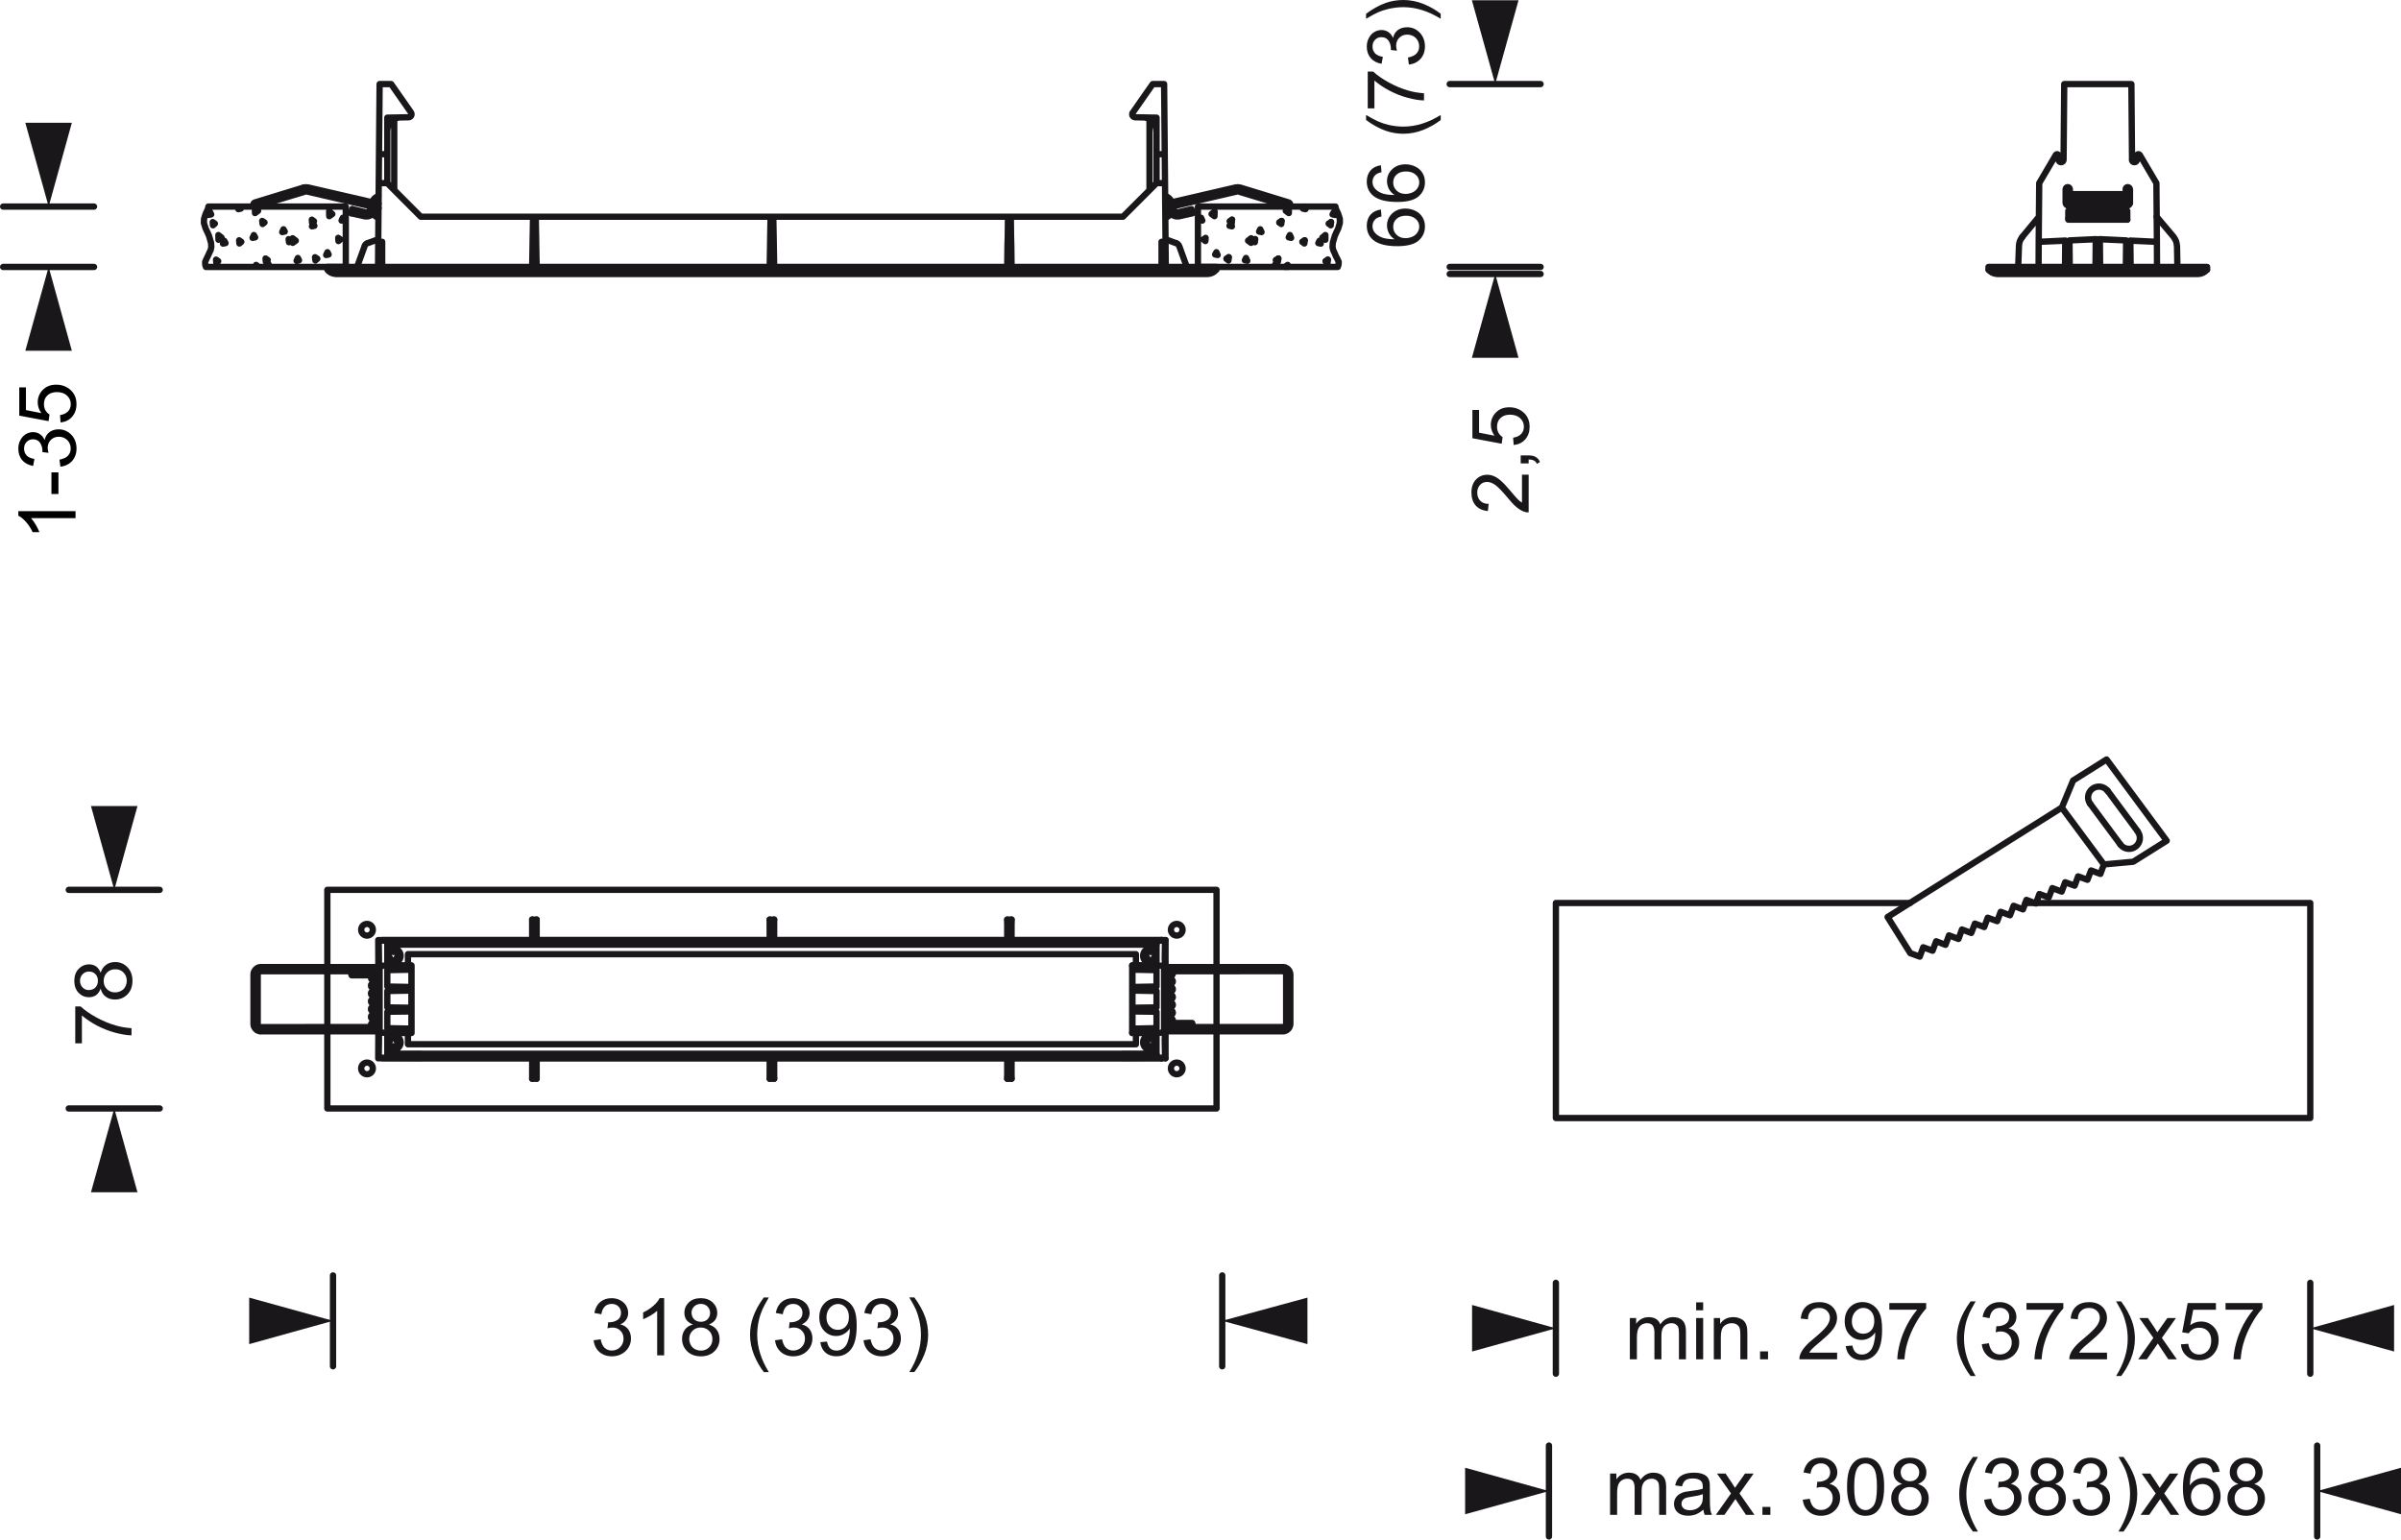 <?xml version="1.0" encoding="utf-8"?>
<!-- Generator: Adobe Illustrator 12.0.0, SVG Export Plug-In . SVG Version: 6.00 Build 51448)  -->
<!DOCTYPE svg PUBLIC "-//W3C//DTD SVG 1.1//EN" "http://www.w3.org/Graphics/SVG/1.1/DTD/svg11.dtd">
<svg  version="1.1" id="Ebene_1" xmlns="http://www.w3.org/2000/svg" xmlns:xlink="http://www.w3.org/1999/xlink" width="180.236" height="115.607"
	 viewBox="0 0 180.236 115.607" overflow="visible" enable-background="new 0 0 180.236 115.607" xml:space="preserve">
<path fill="none" stroke="#1A171B" stroke-width="0.473" stroke-linecap="round" stroke-linejoin="round" stroke-miterlimit="10" d="
	M173.425,103.151v-6.822 M116.795,103.151v-6.822 M157.932,64.911l2.203-0.202l2.512-1.579 M158.191,59.35l2.252,3.04
	 M154.774,60.648l0.848-2.04l2.512-1.579l4.513,6.101 M157.932,64.911l-0.26,0.712l-0.703-0.261l-0.27,0.703l-0.701-0.259l-0.26,0.7
	l-0.713-0.258l-0.259,0.702l-0.703-0.261l-0.271,0.703l-0.702-0.26l-0.259,0.712l-0.712-0.271l-0.261,0.713l-0.702-0.269
	l-0.27,0.712l-0.702-0.26l-0.26,0.702l-0.713-0.261l-0.259,0.703l-0.703-0.26l-0.27,0.703l-0.701-0.261l-0.26,0.712l-0.713-0.27
	l-0.26,0.711l-0.703-0.268l-0.269,0.712l-0.702-0.261l-0.26,0.703l-0.712-0.259l-1.704-2.714l13.076-8.218L157.932,64.911z"/>
<polygon fill="#1A171B" points="110.504,97.992 110.504,101.485 116.795,99.743 "/>
<polygon fill="#1A171B" points="179.717,97.992 179.717,101.485 173.425,99.743 "/>
<path fill="none" stroke="#1A171B" stroke-width="0.473" stroke-linecap="round" stroke-linejoin="round" stroke-miterlimit="10" d="
	M173.943,115.371v-6.823 M116.276,115.371v-6.823"/>
<polygon fill="#1A171B" points="109.982,110.213 109.982,113.706 116.275,111.966 "/>
<polygon fill="#1A171B" points="180.236,110.213 180.236,113.706 173.943,111.966 "/>
<line fill="none" stroke="#1A171B" stroke-width="0.473" stroke-linecap="round" stroke-linejoin="round" stroke-miterlimit="10" x1="7.059" y1="15.513" x2="0.236" y2="15.513"/>
<path fill="none" stroke="#1A171B" stroke-width="0.473" stroke-linecap="round" stroke-linejoin="round" stroke-miterlimit="10" d="
	M159.168,63.413c0.267,0.361,0.776,0.437,1.136,0.169c0.362-0.268,0.438-0.776,0.17-1.138"/>
<path fill="none" stroke="#1A171B" stroke-width="0.473" stroke-linecap="round" stroke-linejoin="round" stroke-miterlimit="10" d="
	M158.213,59.394c-0.268-0.36-0.775-0.436-1.139-0.168c-0.359,0.266-0.435,0.776-0.168,1.136"/>
<line fill="none" stroke="#1A171B" stroke-width="0.473" stroke-linecap="round" stroke-linejoin="round" stroke-miterlimit="10" x1="156.91" y1="60.364" x2="159.171" y2="63.413"/>
<polygon fill="#1A171B" points="1.901,9.22 5.394,9.22 3.652,15.513 "/>
<line fill="none" stroke="#1A171B" stroke-width="0.473" stroke-linecap="round" stroke-linejoin="round" stroke-miterlimit="10" x1="7.059" y1="20.045" x2="0.236" y2="20.045"/>
<polygon fill="#1A171B" points="1.901,26.338 5.394,26.338 3.652,20.045 "/>
<polygon fill="#1A171B" points="113.991,0.021 110.49,0.021 112.241,6.313 "/>
<line fill="none" stroke="#1A171B" stroke-width="0.473" stroke-linecap="round" stroke-linejoin="round" stroke-miterlimit="10" x1="108.825" y1="20.574" x2="115.648" y2="20.574"/>
<polygon fill="#1A171B" points="113.991,26.867 110.49,26.867 112.241,20.574 "/>
<line fill="none" stroke="#1A171B" stroke-width="0.473" stroke-linecap="round" stroke-linejoin="round" stroke-miterlimit="10" x1="91.749" y1="102.595" x2="91.749" y2="95.772"/>
<line fill="none" stroke="#1A171B" stroke-width="0.473" stroke-linecap="round" stroke-linejoin="round" stroke-miterlimit="10" x1="24.999" y1="102.595" x2="24.999" y2="95.772"/>
<polyline fill="none" stroke="#1A171B" stroke-width="0.473" stroke-linecap="round" stroke-linejoin="round" stroke-miterlimit="10" points="
	152.042,67.806 173.425,67.806 173.425,83.954 116.796,83.954 116.796,67.806 143.384,67.806 "/>
<polygon fill="#1A171B" points="18.705,97.438 18.705,100.931 24.998,99.18 "/>
<polygon fill="#1A171B" points="98.147,97.438 98.147,100.931 91.749,99.18 "/>
<line fill="none" stroke="#1A171B" stroke-width="0.473" stroke-linecap="round" stroke-linejoin="round" stroke-miterlimit="10" x1="5.163" y1="66.819" x2="11.985" y2="66.819"/>
<polygon fill="#1A171B" points="10.32,60.526 6.828,60.526 8.578,66.819 "/>
<line fill="none" stroke="#1A171B" stroke-width="0.473" stroke-linecap="round" stroke-linejoin="round" stroke-miterlimit="10" x1="5.163" y1="83.234" x2="11.985" y2="83.234"/>
<polygon fill="#1A171B" points="10.32,89.527 6.828,89.527 8.578,83.235 "/>
<path fill="none" stroke="#1A171B" stroke-width="0.473" stroke-linecap="round" stroke-linejoin="round" stroke-miterlimit="10" d="
	M90.341,17.976l0.162-0.115 M99.896,16.917l-0.145-0.125 M96.181,16.822l-0.144-0.116 M97.913,18.284l-0.145-0.125 M99.655,19.737
	l-0.145-0.125 M92.467,16.735l-0.144-0.125 M94.198,18.188l-0.144-0.125 M95.932,19.641l-0.146-0.115 M90.485,18.102l-0.145-0.125
	 M92.217,19.555l-0.145-0.126 M99.896,16.917l0.02-0.241 M99.655,19.737l0.02-0.241 M97.913,18.284l0.028-0.241 M96.181,16.822
	l0.02-0.231 M95.932,19.641l0.029-0.23 M94.198,18.188l0.021-0.23 M92.467,16.735l0.02-0.241 M92.217,19.555l0.02-0.241
	 M90.485,18.102l0.018-0.241 M89.926,20.045v-4.532h10.327v0.058l0.065,0.192l0.117,0.241l0.066,0.184l0.077,0.25v0.307
	l-0.126,0.423l-0.125,0.26l-0.125,0.28l-0.153,0.528l-0.021,0.309l0.05,0.231l0.113,0.24l0.078,0.192l0.135,0.259l0.087,0.193v0.115
	l-0.019,0.125l-0.05,0.144 M89.926,20.045h10.498 M25.822,16.532l-0.086-0.182 M23.6,16.956l-0.086-0.173 M24.668,19.111
	l-0.086-0.173 M21.377,17.389l-0.098-0.173 M22.445,19.545l-0.086-0.173 M18.076,15.667l-0.077-0.154 M19.154,17.822l-0.097-0.173
	 M20.222,19.978l-0.086-0.183 M15.853,16.1l-0.085-0.173 M16.931,18.255l-0.095-0.173 M24.484,19.149l0.184-0.038 M22.263,19.583
	l0.183-0.039 M20.04,20.016l0.182-0.039 M25.64,16.562l0.182-0.038 M23.417,16.995l0.184-0.039 M21.185,17.427l0.192-0.038
	 M18.961,17.861l0.193-0.039 M16.738,18.293l0.192-0.039 M17.893,15.706l0.183-0.039 M15.67,16.138l0.183-0.039 M25.64,16.562
	l0.096-0.211 M24.484,19.149l0.097-0.211 M23.417,16.995l0.097-0.211 M22.263,19.583l0.096-0.212 M21.185,17.427l0.095-0.211
	 M20.04,20.016l0.095-0.221 M18.961,17.861l0.096-0.212 M17.893,15.706l0.087-0.193 M16.738,18.293l0.097-0.211 M15.67,16.138
	l0.097-0.212 M24.716,16.235l0.229-0.164 M21.974,18.235l0.23-0.163 M19.144,16.003l0.232-0.173 M16.401,18.005l0.232-0.164
	 M24.946,16.071l-0.24-0.193 M19.375,15.83l-0.24-0.183 M22.204,18.072l-0.24-0.182 M16.633,17.841l-0.241-0.192 M19.423,20.045
	l-0.201-0.153 M24.716,16.235l-0.01-0.357 M21.974,18.235l-0.01-0.345 M19.144,16.003l-0.008-0.356 M19.231,20.045l-0.009-0.153
	 M16.401,18.005l-0.009-0.356 M23.57,16.609l-0.163-0.115 M25.553,17.976l-0.163-0.115 M19.856,16.706l-0.173-0.115 M21.838,18.063
	l-0.172-0.105 M23.82,19.429l-0.173-0.115 M16.132,16.792l-0.163-0.115 M18.115,18.159l-0.163-0.115 M20.097,19.525l-0.164-0.115
	 M16.383,19.612l-0.164-0.116 M25.408,18.102l0.145-0.125 M23.676,19.555l0.145-0.126 M23.426,16.735l0.145-0.125 M21.694,18.188
	l0.145-0.125 M19.953,19.641l0.145-0.115 M19.713,16.822l0.143-0.116 M17.971,18.284l0.144-0.125 M16.238,19.737l0.145-0.125
	 M15.989,16.917l0.143-0.125 M25.408,18.102l-0.018-0.241 M23.426,16.735l-0.019-0.241 M23.676,19.555l-0.028-0.241 M21.694,18.188
	l-0.028-0.23 M19.713,16.822l-0.03-0.231 M19.953,19.641l-0.02-0.23 M17.971,18.284l-0.019-0.241 M15.989,16.917l-0.02-0.241
	 M16.238,19.737l-0.019-0.241 M25.957,20.045v-4.532H15.642v0.058l-0.067,0.192l-0.116,0.241l-0.066,0.184l-0.077,0.25l-0.01,0.307
	l0.134,0.423l0.125,0.26l0.125,0.28l0.153,0.528l0.02,0.309l-0.049,0.231l-0.115,0.24l-0.087,0.192l-0.125,0.259l-0.086,0.193v0.115
	l0.01,0.125l0.047,0.144 M25.957,20.045H15.458"/>
<path fill="none" stroke="#1A171B" stroke-width="0.473" stroke-linecap="round" stroke-linejoin="round" stroke-miterlimit="10" d="
	M153.06,16.273l-1.271,1.539 M157.303,20.045l0.02-2.08 M157.322,17.958v0.008l-1.973,0.087 M155.34,18.053h0.01l0.019,1.993
	 M153.03,20.045l0.009-1.886 M155.013,20.045l0.019-1.973 M155.042,18.063l-0.011,0.01l-1.992,0.087 M161.912,18.159l0.009,1.886
	 M161.912,18.159l-1.992-0.087 M159.91,18.063l0.01,0.01l0.02,1.973 M159.582,20.045l0.021-1.993 M157.63,17.958v0.008l1.973,0.087
	h0.01 M157.649,20.045l-0.02-2.08v-0.008l1.982,0.095 M155.358,20.045l-0.019-1.993l1.982-0.095v0.008 M153.039,18.159l2.003-0.097
	l-0.02,1.983 M159.931,20.045l-0.021-1.983l2.002,0.097 M159.612,18.053l-0.019,1.993 M154.33,11.625l-1.252,2.126l-0.039,4.407
	 M154.521,11.678c-0.001-0.045-0.031-0.085-0.074-0.096c-0.045-0.012-0.091,0.006-0.112,0.046 M154.531,12.001v-0.318
	 M154.531,11.997c0.001,0.104,0.085,0.186,0.188,0.186s0.187-0.083,0.188-0.186 M160.045,12.001l-0.048-5.687h-5.041l-0.05,5.687
	 M160.036,11.997c0.001,0.104,0.084,0.186,0.187,0.186c0.104,0,0.188-0.083,0.188-0.186 M160.421,11.683v0.318 M160.608,11.627
	c-0.023-0.04-0.069-0.058-0.112-0.046c-0.045,0.011-0.075,0.051-0.075,0.096 M160.622,11.625l1.252,2.126l0.038,4.407
	 M159.17,15.513v0.327 M155.378,14.58h4.195 M159.688,16.495h-4.426V15.84h0.115 M159.516,15.84h0.058 M159.17,15.84h0.029
	 M157.619,20.045l-0.009-1.54v-0.058v-0.057v-0.039l0.009-0.039v-0.038v-0.019l0.011-0.29h-0.308l0.009,0.29v0.019l0.01,0.038v0.039
	v0.039v0.057v0.058l-0.01,1.54 M165.675,20.257l0.009-0.212h-16.415l0.01,0.212 M159.15,15.85l0.02-0.01 M159.573,14.599h-1.934
	 M159.199,15.85h-0.049v-0.337 M159.573,15.85h-0.058 M157.64,14.599h-0.328h-1.934 M108.825,20.045h6.822 M108.825,6.314h6.822
	 M100.03,16.1l0.095-0.173 M98.963,18.255l0.085-0.173 M97.808,15.667l0.088-0.154 M96.739,17.822l0.087-0.173 M95.671,19.978
	l0.088-0.183 M94.516,17.389l0.087-0.172 M93.448,19.544l0.087-0.173 M92.294,16.957l0.086-0.173 M91.217,19.111l0.096-0.173
	 M90.071,16.533l0.086-0.182 M98.001,15.706l-0.193-0.039 M100.223,16.139L100.03,16.1 M90.255,16.562l-0.184-0.039 M92.477,16.995
	l-0.183-0.038 M94.7,17.427l-0.185-0.038 M96.922,17.86l-0.183-0.039 M99.146,18.294l-0.183-0.039 M91.407,19.15l-0.19-0.039
	 M93.631,19.583l-0.183-0.039 M95.853,20.016l-0.182-0.038 M100.223,16.139l-0.098-0.212 M98.001,15.706l-0.088-0.193
	 M99.146,18.294l-0.098-0.212 M96.922,17.86l-0.096-0.212 M94.7,17.427l-0.098-0.21 M95.853,20.016l-0.094-0.221 M92.477,16.995
	l-0.097-0.211 M93.631,19.583l-0.096-0.212 M90.255,16.562l-0.098-0.211 M91.407,19.15l-0.095-0.211 M96.75,16.003l-0.231-0.173
	 M99.491,18.005l-0.231-0.164 M91.168,16.235l-0.221-0.164 M93.911,18.236l-0.222-0.164 M99.26,17.842l0.231-0.193 M96.47,20.045
	l0.192-0.154 M96.519,15.831l0.231-0.183 M93.689,18.072l0.231-0.182 M90.947,16.071l0.231-0.193 M99.491,18.005v-0.357
	 M96.75,16.003v-0.356 M96.662,20.045v-0.154 M93.911,18.236l0.01-0.346 M91.168,16.235l0.011-0.357 M99.511,19.612l0.164-0.115
	 M99.752,16.792l0.163-0.115 M97.769,18.159l0.165-0.115 M95.786,19.526l0.174-0.116 M96.037,16.706L96.2,16.59 M94.055,18.063
	l0.164-0.105 M92.072,19.429l0.165-0.115 M92.323,16.61l0.163-0.115"/>
<path fill="none" stroke="#1A171B" stroke-width="0.473" stroke-linecap="round" stroke-linejoin="round" stroke-miterlimit="10" d="
	M19.538,15.08l3.263-1 M19.231,15.503l0.405-0.126 M19.538,15.08l-0.403,0.125 M28.421,15.051l-0.04,0.029l-0.039,0.038
	l-0.038,0.039l-0.03,0.039l-0.029,0.038l-0.019,0.039l-0.019,0.048l-0.019,0.048l-0.021,0.048v0.048l-0.01,0.048v0.058l0.01,0.048
	l0.01,0.048l0.01,0.048l0.019,0.048l0.019,0.039l0.019,0.038l0.02,0.029l0.029,0.029l0.03,0.039l0.027,0.029l0.029,0.02l0.03,0.029
	 M28.412,16.37l-0.077-0.04l-0.078-0.047l-0.077-0.048l-0.067-0.058l-0.058-0.067l-0.049-0.067l-0.048-0.077l-0.038-0.077
	 M27.9,15.233l0.02-0.047l0.02-0.039l0.018-0.048l0.03-0.039l0.028-0.039l0.029-0.038l0.029-0.039l0.028-0.038l0.04-0.029
	l0.039-0.029l0.039-0.028l0.038-0.03l0.039-0.028l0.039-0.02l0.047-0.019l0.049-0.02 M26.439,15.706l-0.068,0.309 M19.132,15.202
	C19.047,15.228,19,15.316,19.027,15.4c0.023,0.084,0.114,0.131,0.198,0.106 M87.598,15.6l5.264-1.223 M87.521,15.292l5.263-1.222
	 M87.753,15.561l0.058,0.25 M88.05,15.494l0.068,0.25 M88.099,15.589l-0.01,0.029 M92.991,14.379
	c-0.043-0.014-0.091-0.015-0.137-0.004 M93.082,14.085c-0.097-0.03-0.199-0.034-0.297-0.01 M87.473,15.628l0.125-0.028
	 M87.521,15.292l-0.049,0.009 M88.104,15.741c0.034,0.143,0.176,0.231,0.318,0.199 M87.805,15.81c0.071,0.308,0.379,0.5,0.687,0.43
	 M88.273,15.434c-0.081,0.019-0.149,0.076-0.184,0.154 M92.996,14.387l3.263,0.991 M93.084,14.08l3.261,1 M88.503,16.244l1.02-0.23
	 M88.426,15.946l1.021-0.241 M96.259,15.377l0.403,0.126 M96.75,15.205l-0.405-0.125 M87.473,16.014l0.057-0.04l0.05-0.048
	l0.038-0.049l0.039-0.057l0.028-0.058l0.02-0.068l0.019-0.067v-0.067 M87.656,15.263l-0.039-0.067l-0.048-0.048L87.521,15.1
	l-0.059-0.049 M87.463,14.705l0.088,0.029l0.076,0.048l0.067,0.048l0.067,0.058l0.068,0.067l0.057,0.077l0.048,0.078l0.039,0.077
	 M87.896,16.023l-0.038,0.058l-0.039,0.047l-0.049,0.049l-0.057,0.048l-0.058,0.039l-0.059,0.039l-0.057,0.039l-0.059,0.029
	 M89.522,16.014l-0.076-0.309 M96.649,15.506c0.084,0.025,0.174-0.021,0.199-0.106c0.024-0.083-0.022-0.172-0.105-0.198
	 M86.819,8.835l-1.608-0.029 M25.207,20.574h65.471 M24.581,20.257h66.731 M24.574,20.251c0.148,0.197,0.38,0.313,0.628,0.313
	 M90.672,20.564c0.248,0,0.479-0.116,0.627-0.313 M58.047,16.273l0.03,1.529l0.01,0.655l0.028,1.587 M57.779,20.045l0.028-1.587
	l0.01-0.655 M57.816,17.803l0.029-1.529 M40.218,16.273l0.028,1.529l0.009,0.655l0.029,1.587 M39.948,20.045l0.029-1.587
	l0.009-0.655 M39.987,17.803l0.029-1.529 M75.879,16.273l0.019,1.529l0.019,0.655l0.019,1.587 M75.609,20.045l0.019-1.587
	l0.02-0.655 M75.879,16.273h-0.212l-0.019,1.529 M58.047,16.273h-0.202 M40.218,16.273h-0.203 M84.298,16.273h-8.419 M75.667,16.273
	H58.047 M57.846,16.273H40.218 M29.075,13.752l2.511,2.521h8.43 M84.298,16.273l2.521-2.521 M87.193,20.045v-1.886h0.299l0.02,1.886
	 M89.089,20.045l-0.558-1.54 M88.525,18.493c-0.042-0.117-0.133-0.208-0.25-0.25 M88.271,18.255l-0.779-0.29 M87.387,6.313
	l0.047,5.264v0.048l0.021,2.126l0.038,4.407 M28.497,6.313l-0.047,5.264v0.048l-0.019,2.126l-0.039,4.407 M28.381,20.045l0.01-1.886
	h0.298v1.886 M26.804,20.045l0.559-1.54 M27.609,18.243c-0.117,0.042-0.208,0.133-0.25,0.25 M27.612,18.255l0.79-0.29
	 M91.313,20.257l0.01-0.212H24.571l0.01,0.212 M30.672,8.806l-1.598,0.029 M86.809,9.85c0-0.515-0.374-0.953-0.884-1.032
	 M29.363,6.313l1.492,2.137 M30.671,8.806c0.084-0.001,0.159-0.049,0.198-0.124c0.038-0.074,0.032-0.164-0.016-0.232 M29.958,8.818
	c-0.509,0.079-0.883,0.517-0.883,1.032 M28.497,6.313h0.866 M29.075,11.625v2.126H28.43 M29.075,8.835v2.742h-0.625 M87.434,11.578
	h-0.614 M29.075,11.578v0.048 M86.819,11.625v-0.048 M85.039,8.45l1.49-2.137h0.857 M85.031,8.45
	c-0.048,0.068-0.054,0.158-0.016,0.232c0.037,0.075,0.113,0.123,0.196,0.124 M87.454,13.752h-0.635 M86.819,11.578V8.835
	 M86.819,13.752v-2.126 M29.595,14.281V8.95 M86.29,8.95v5.331 M159.688,16.495V15.84h-0.114 M155.378,15.484v0.299 M155.687,15.513
	v0.27 M159.573,15.533v0.289 M155.06,14.214v0.02 M155.378,14.233v-0.02 M155.378,14.208c0-0.087-0.07-0.158-0.158-0.158
	s-0.16,0.071-0.16,0.159 M155.687,15.859v-0.077 M155.687,16.109v-0.019 M155.378,16.091v0.019 M155.378,15.783v0.077
	 M155.368,16.104c0,0.087,0.072,0.159,0.159,0.159c0.088,0,0.159-0.071,0.159-0.159 M159.573,15.484v0.049 M155.06,14.233v1
	 M155.378,14.233v0.934 M156.283,15.695h-0.271 M156.87,15.695h-0.269 M157.322,15.695h-0.135 M155.687,16.091v-0.231
	 M155.378,16.091v-0.231 M159.891,15.233v0.049 M155.34,15.147h0.011v0.009h0.009l0.009,0.01h0.029l0.038,0.008l0.049,0.011
	l0.048,0.009h0.058h0.048 M155.06,15.233l0.011,0.029v0.029l0.02,0.029l0.009,0.02l0.021,0.028l0.009,0.009l0.038,0.029l0.029,0.019
	l0.029,0.021l0.076,0.019l0.077,0.019l0.086,0.02l0.088,0.009h0.086 M159.891,14.233v-0.02 M159.573,14.214v0.02 M159.881,14.208
	c0-0.087-0.071-0.158-0.159-0.158c-0.086,0-0.157,0.071-0.157,0.159 M155.638,15.513h3.676 M155.638,15.195h3.676 M159.891,15.233
	v-1 M159.573,15.167v-0.934 M159.313,15.195h0.05h0.057l0.048-0.009l0.048-0.011l0.039-0.008h0.027l0.012-0.01h0.009v-0.009h0.009
	 M159.313,15.513h0.087l0.087-0.009l0.086-0.02l0.077-0.019l0.037-0.009l0.04-0.009l0.028-0.021l0.028-0.019l0.04-0.029l0.011-0.009
	l0.018-0.028l0.01-0.02l0.019-0.029v-0.029l0.01-0.029 M159.573,16.273v-0.01v-0.009v-0.01v-0.02v-0.019v-0.029v-0.029v-0.029
	v-0.038v-0.039v-0.039v-0.086v-0.096 M155.687,14.801v0.01v0.009v0.009v0.02v0.01v0.028v0.02v0.029v0.029v0.039v0.028v0.078v0.086
	 M159.679,16.417l-0.019-0.01l-0.02-0.009l-0.019-0.019l-0.02-0.02l-0.009-0.019l-0.012-0.02l-0.009-0.029v-0.019 M159.284,15.195
	l0.021-0.106l0.009-0.048v-0.049l0.01-0.038l0.011-0.039l0.009-0.039l0.009-0.039l0.019-0.058l0.011-0.028l0.02-0.029l0.02-0.02
	l0.01-0.01l0.019-0.02l0.02-0.01l0.029-0.009l0.019-0.009h0.029h0.028 M159.141,16.177v-0.009v-0.01l0.01-0.019l0.011-0.029v-0.038
	l0.009-0.039l0.009-0.038l0.009-0.048l0.012-0.049V15.85l0.018-0.105l0.011-0.116l0.019-0.115 M158.697,15.195l0.02-0.106
	l0.01-0.048v-0.038l0.011-0.049l0.009-0.039l0.01-0.029l0.01-0.039l0.019-0.058l0.01-0.028l0.02-0.029l0.02-0.029l0.019-0.02
	l0.011-0.01l0.028-0.01l0.019-0.009l0.029-0.009h0.021h0.026l0.03,0.009l0.019,0.009l0.021,0.01l0.019,0.01l0.02,0.02l0.019,0.029
	l0.021,0.029l0.009,0.028l0.021,0.058l0.009,0.039l0.009,0.029v0.049l0.009,0.039l0.012,0.047l0.009,0.049l0.009,0.096
	 M158.554,16.177v-0.009v-0.01l0.01-0.019l0.01-0.029v-0.038l0.01-0.039l0.009-0.038l0.01-0.048v-0.049l0.01-0.048l0.02-0.105
	l0.009-0.116l0.021-0.115 M158.11,15.195l0.02-0.106l0.01-0.039v-0.047l0.01-0.049l0.01-0.039l0.01-0.029l0.01-0.039l0.018-0.058
	l0.012-0.028l0.009-0.029l0.029-0.029l0.01-0.02l0.02-0.01l0.027-0.01l0.021-0.009l0.028-0.009h0.02h0.028l0.029,0.009l0.02,0.009
	l0.019,0.01l0.019,0.01l0.02,0.02l0.021,0.029l0.017,0.029l0.011,0.028l0.02,0.058l0.01,0.039l0.009,0.029v0.039l0.01,0.049
	l0.01,0.047l0.009,0.049l0.011,0.096 M157.967,16.177v-0.009v-0.01l0.01-0.019l0.009-0.029v-0.038l0.01-0.039l0.01-0.038
	l0.009-0.048v-0.049l0.012-0.048l0.018-0.105l0.011-0.116l0.019-0.115 M157.523,15.195l0.02-0.106l0.009-0.039v-0.047l0.012-0.049
	l0.009-0.039l0.01-0.029l0.01-0.039l0.019-0.058l0.009-0.028l0.011-0.029l0.028-0.029l0.011-0.02l0.02-0.01l0.028-0.01l0.019-0.009
	l0.029-0.009h0.02h0.028l0.029,0.009l0.019,0.009l0.021,0.01l0.019,0.01l0.019,0.02l0.02,0.029l0.02,0.029l0.01,0.028l0.019,0.058
	l0.01,0.039l0.01,0.029v0.039l0.009,0.049l0.012,0.047l0.009,0.049l0.009,0.096 M157.381,16.177v-0.009v-0.01l0.009-0.019
	l0.01-0.029v-0.038l0.009-0.039l0.008-0.038l0.012-0.048v-0.049l0.01-0.048l0.02-0.105l0.01-0.116l0.018-0.115 M156.938,15.195
	l0.02-0.106v-0.039l0.009-0.047l0.01-0.049l0.009-0.039l0.011-0.029l0.01-0.039l0.019-0.058l0.011-0.028l0.009-0.029l0.029-0.029
	l0.008-0.02l0.021-0.01l0.019-0.01l0.028-0.009l0.029-0.009h0.02h0.028l0.029,0.009l0.019,0.009l0.02,0.01l0.019,0.01l0.02,0.02
	l0.02,0.029l0.02,0.029l0.011,0.028l0.019,0.058l0.009,0.039l0.008,0.029v0.039l0.012,0.049l0.01,0.047l0.009,0.049l0.011,0.096
	 M156.793,16.177v-0.009v-0.01l0.01-0.019l0.009-0.029v-0.038l0.01-0.039l0.01-0.038l0.01-0.048v-0.049l0.01-0.048l0.02-0.105
	l0.009-0.116l0.02-0.115 M156.349,15.195l0.021-0.106v-0.039l0.009-0.047l0.012-0.049l0.009-0.039l0.01-0.029l0.009-0.039
	l0.02-0.058l0.009-0.028l0.01-0.029l0.029-0.029l0.011-0.02l0.019-0.01l0.02-0.01l0.028-0.009l0.019-0.009h0.029h0.029l0.02,0.009
	l0.029,0.009l0.019,0.01l0.02,0.01l0.019,0.02l0.02,0.029l0.02,0.029l0.01,0.028l0.019,0.058l0.01,0.039l0.01,0.029v0.039
	l0.01,0.049l0.01,0.047l0.01,0.049l0.01,0.096 M156.205,16.177v-0.009v-0.01l0.01-0.019l0.011-0.029v-0.038l0.009-0.039l0.009-0.038
	l0.012-0.048v-0.049l0.009-0.048l0.02-0.105l0.01-0.116l0.019-0.115 M155.764,15.195l0.019-0.106v-0.039l0.011-0.047l0.008-0.049
	l0.01-0.039l0.012-0.029l0.009-0.039l0.009-0.058l0.021-0.028l0.008-0.029l0.03-0.029l0.009-0.02l0.021-0.01l0.018-0.01l0.029-0.009
	l0.02-0.009h0.029h0.028l0.02,0.009l0.029,0.009l0.019,0.01l0.018,0.01l0.021,0.02l0.018,0.029l0.021,0.029l0.009,0.028l0.021,0.058
	l0.009,0.039v0.029l0.009,0.039l0.012,0.049l0.009,0.047l0.008,0.049l0.012,0.096 M155.687,15.763l0.019-0.125l0.021-0.125
	 M155.687,14.801v0.01v0.009v0.009v0.02v0.01v0.028v0.02l0.01,0.029v0.029v0.028v0.039l0.009,0.078v0.086 M156.042,15.513
	l-0.029,0.211l-0.019,0.106l-0.01,0.097l-0.01,0.087l-0.02,0.085l-0.01,0.068l-0.009,0.028l-0.009,0.029l-0.021,0.058l-0.009,0.029
	l-0.009,0.019l-0.021,0.029l-0.028,0.029l-0.018,0.01l-0.021,0.009l-0.019,0.01l-0.019,0.009h-0.029h-0.02h-0.028l-0.021-0.009
	l-0.02-0.01l-0.018-0.009l-0.02-0.019l-0.01-0.009l-0.02-0.029l-0.02-0.029l-0.019-0.048 M156.137,14.897v0.009v0.009l-0.007,0.01
	v0.029l-0.011,0.038l-0.01,0.039l-0.009,0.058l-0.011,0.048l-0.01,0.058 M156.629,15.513l-0.02,0.154l-0.019,0.144l-0.011,0.078
	l-0.008,0.067l-0.011,0.058l-0.01,0.057l-0.01,0.057l-0.019,0.049l-0.01,0.048l-0.009,0.039l-0.01,0.039l-0.021,0.028l-0.02,0.021
	l-0.01,0.028l-0.028,0.019l-0.019,0.009l-0.038,0.01l-0.028,0.009h-0.039l-0.029-0.009l-0.029-0.01l-0.029-0.019l-0.019-0.018
	l-0.011-0.02l-0.018-0.021l-0.011-0.019l-0.011-0.038l-0.018-0.039l-0.01-0.039l-0.009-0.048L156.09,16.1l-0.01-0.058l-0.009-0.067
	l-0.01-0.067l-0.01-0.067l-0.019-0.145 M156.726,14.897v0.009v0.009l-0.01,0.01v0.029l-0.01,0.038l-0.009,0.039l-0.01,0.049
	l-0.011,0.057l-0.009,0.058 M157.216,15.513l-0.019,0.154l-0.02,0.144l-0.009,0.078l-0.011,0.067l-0.01,0.058l-0.009,0.057
	l-0.011,0.057l-0.019,0.049l-0.009,0.048l-0.01,0.039l-0.012,0.039l-0.017,0.028l-0.021,0.021l-0.009,0.028l-0.029,0.019
	l-0.021,0.009l-0.039,0.01l-0.029,0.009h-0.026l-0.039-0.009l-0.029-0.01l-0.028-0.019l-0.019-0.018l-0.011-0.02l-0.02-0.021
	l-0.01-0.019l-0.009-0.038l-0.02-0.039l-0.009-0.039l-0.01-0.048l-0.011-0.048l-0.009-0.058l-0.01-0.067l-0.011-0.067l-0.009-0.067
	l-0.019-0.145 M157.312,14.897v0.009v0.009l-0.009,0.01v0.029l-0.01,0.038l-0.01,0.039l-0.01,0.049l-0.01,0.057l-0.009,0.058
	 M157.803,15.513l-0.019,0.154l-0.02,0.144l-0.01,0.078l-0.009,0.067l-0.011,0.058l-0.01,0.057l-0.009,0.057l-0.011,0.049
	l-0.018,0.048l-0.011,0.039l-0.009,0.039l-0.02,0.028l-0.02,0.021l-0.011,0.028l-0.027,0.019l-0.02,0.009l-0.038,0.01l-0.029,0.009
	h-0.029l-0.038-0.009l-0.029-0.01l-0.027-0.019l-0.021-0.018l-0.01-0.02l-0.02-0.021l-0.009-0.019l-0.011-0.038l-0.009-0.039
	l-0.02-0.039l-0.01-0.048l-0.01-0.048l-0.009-0.058l-0.01-0.067l-0.011-0.067l-0.009-0.067l-0.02-0.145 M157.899,14.897v0.009v0.009
	l-0.01,0.01v0.029l-0.009,0.038l-0.01,0.039l-0.011,0.049l-0.009,0.057l-0.01,0.058 M158.391,15.513l-0.02,0.154l-0.02,0.154
	l-0.01,0.076l-0.01,0.068l-0.019,0.058l-0.011,0.067l-0.01,0.048l-0.009,0.047l-0.009,0.049l-0.011,0.039l-0.019,0.038l-0.01,0.019
	l-0.011,0.021l-0.018,0.02l-0.02,0.018l-0.029,0.019l-0.029,0.01l-0.029,0.009h-0.037l-0.038-0.009l-0.03-0.01l-0.028-0.019
	l-0.019-0.018l-0.011-0.02l-0.02-0.021l-0.019-0.038l-0.01-0.038l-0.009-0.039l-0.01-0.048l-0.011-0.058l-0.009-0.058l-0.02-0.058
	l-0.01-0.067l-0.01-0.067l-0.01-0.077l-0.019-0.155 M158.485,14.897v0.009v0.009l-0.009,0.01v0.029l-0.01,0.038l-0.009,0.039
	l-0.01,0.049l-0.011,0.057l-0.009,0.058 M158.977,15.513l-0.018,0.154l-0.021,0.154l-0.009,0.076l-0.011,0.068l-0.01,0.058
	l-0.019,0.067l-0.011,0.048l-0.008,0.047l-0.01,0.049l-0.011,0.039l-0.019,0.038l-0.011,0.019l-0.009,0.021l-0.02,0.02l-0.019,0.018
	l-0.029,0.019l-0.029,0.01l-0.029,0.009h-0.037l-0.039-0.009l-0.028-0.01l-0.02-0.019l-0.029-0.018l-0.008-0.02l-0.021-0.021
	l-0.02-0.038l-0.009-0.038l-0.01-0.039l-0.009-0.048l-0.01-0.058l-0.011-0.058l-0.009-0.058l-0.02-0.067l-0.01-0.067l-0.009-0.077
	l-0.02-0.155 M159.073,14.897v0.009v0.009l-0.009,0.01v0.029l-0.01,0.038l-0.011,0.039l-0.01,0.049l-0.008,0.057l-0.011,0.058
	 M159.564,15.494l-0.02,0.154l-0.019,0.155l-0.011,0.076l-0.011,0.068l-0.008,0.068l-0.01,0.057l-0.011,0.057l-0.009,0.049
	l-0.02,0.048l-0.01,0.039l-0.009,0.039l-0.029,0.039l-0.01,0.019l-0.021,0.029l-0.027,0.01l-0.029,0.02l-0.029,0.009h-0.038h-0.038
	l-0.029-0.02l-0.028-0.009l-0.019-0.028l-0.021-0.02l-0.01-0.021l-0.02-0.038l-0.018-0.038l-0.01-0.039l-0.011-0.048l-0.01-0.048
	l-0.008-0.059l-0.011-0.066l-0.011-0.067l-0.02-0.067l-0.009-0.077l-0.018-0.155 M159.573,16.273v-0.01v-0.009v-0.01v-0.02v-0.019
	v-0.02v-0.029v-0.029V16.1v-0.039v-0.037l-0.009-0.077V15.85 M155.378,14.762l0.01-0.02l0.01-0.028l0.02-0.02l0.029-0.02
	l0.018-0.019l0.029-0.009h0.03h0.028l0.028,0.009l0.029,0.009l0.02,0.01l0.018,0.02l0.02,0.029l0.011,0.019l0.01,0.029v0.029
	 M157.322,15.513v0.183 M155.378,15.859v0.029l0.01,0.029l0.01,0.029l0.02,0.019l0.019,0.02l0.028,0.009l0.029,0.009l0.03,0.011
	h0.028l0.028-0.011l0.029-0.009l0.028-0.02l0.02-0.019l0.009-0.029l0.021-0.029v-0.029V15.84v-0.029l-0.021-0.019l-0.009-0.029
	l-0.02-0.019l-0.028-0.02l-0.029-0.009l-0.028-0.01h-0.028h-0.03l-0.029,0.01l-0.028,0.02l-0.019,0.019l-0.02,0.019l-0.01,0.03
	l-0.01,0.028V15.859z M159.436,16.262c0.065-0.009,0.118-0.056,0.133-0.119 M158.948,15.695h0.02 M158.361,15.695h0.02
	 M157.774,15.695h0.02 M155.378,16.273v0.019l-0.01,0.029l-0.009,0.02l-0.009,0.019l-0.021,0.02l-0.009,0.019l-0.028,0.009
	l-0.021,0.01 M159.246,15.195l0.01-0.086v-0.078v-0.039v-0.028l0.011-0.029v-0.029v-0.02v-0.028v-0.01v-0.02V14.82v-0.009v-0.01
	 M158.669,15.195l0.011-0.106l0.008-0.048l0.01-0.038l0.011-0.049l0.009-0.039v-0.039l0.01-0.029l0.02-0.067l0.02-0.028l0.019-0.029
	l0.01-0.01l0.009-0.02l0.02-0.01l0.021-0.02l0.029-0.009l0.019-0.009h0.028h0.029 M158.082,15.195l0.009-0.106l0.01-0.048
	l0.01-0.038l0.01-0.049l0.01-0.039v-0.039l0.01-0.029l0.02-0.067l0.02-0.028l0.018-0.029l0.012-0.01l0.009-0.02l0.02-0.01l0.02-0.02
	l0.02-0.009l0.027-0.009h0.029h0.029 M157.496,15.195l0.009-0.106l0.009-0.048l0.01-0.038l0.011-0.049l0.009-0.039v-0.039
	l0.009-0.029l0.021-0.067l0.02-0.028l0.01-0.029l0.018-0.01l0.011-0.02l0.02-0.01l0.02-0.02l0.02-0.009l0.028-0.009h0.029h0.028
	 M156.909,15.195l0.007-0.106l0.011-0.048l0.011-0.038l0.008-0.049l0.012-0.039v-0.039l0.009-0.029l0.019-0.067l0.021-0.028
	l0.009-0.029l0.021-0.01l0.009-0.02l0.021-0.01l0.017-0.02l0.021-0.009l0.027-0.009h0.029h0.02 M156.322,15.195l0.01-0.106
	l0.008-0.048l0.009-0.038l0.012-0.049l0.009-0.039v-0.039l0.009-0.029l0.021-0.067l0.019-0.028l0.011-0.029l0.018-0.01l0.01-0.02
	l0.02-0.01l0.021-0.02l0.019-0.009l0.028-0.009h0.03h0.019 M155.734,15.195l0.01-0.106l0.01-0.048l0.01-0.038l0.008-0.049v-0.039
	l0.011-0.039l0.011-0.029l0.018-0.067l0.021-0.028l0.009-0.029l0.021-0.01l0.008-0.02l0.021-0.01l0.018-0.02l0.021-0.009
	l0.027-0.009h0.029h0.02 M155.378,14.647h0.02h0.03h0.019l0.018,0.009 M155.378,16.139v0.029v0.028v0.02v0.02v0.019v0.009v0.01
	 M155.715,16.427h-0.019h-0.03l-0.02-0.009l-0.018-0.01l-0.02-0.009l-0.02-0.01l-0.029-0.029l-0.019-0.019l-0.01-0.029l-0.02-0.048
	 M156.302,16.427h-0.03h-0.028l-0.028-0.02l-0.028-0.009l-0.019-0.019l-0.021-0.009l-0.011-0.02l-0.007-0.021l-0.021-0.028
	l-0.009-0.039l-0.011-0.028l-0.01-0.039l-0.009-0.048l-0.01-0.048l-0.01-0.048l-0.01-0.048l-0.009-0.057l-0.01-0.058l-0.02-0.135
	 M156.89,16.427h-0.029h-0.029l-0.028-0.02l-0.028-0.009l-0.02-0.019l-0.021-0.009l-0.009-0.02l-0.01-0.021l-0.019-0.028
	l-0.01-0.039l-0.011-0.028l-0.009-0.039l-0.01-0.048l-0.011-0.048l-0.009-0.048l-0.01-0.048l-0.009-0.057l-0.011-0.058l-0.019-0.135
	 M157.476,16.427h-0.029h-0.03l-0.026-0.02l-0.029-0.009l-0.02-0.019l-0.019-0.009l-0.011-0.02l-0.009-0.021l-0.02-0.028
	l-0.01-0.039l-0.01-0.028l-0.009-0.039l-0.01-0.048l-0.011-0.048l-0.009-0.048l-0.01-0.048l-0.01-0.057l-0.009-0.058l-0.02-0.135
	 M158.063,16.427h-0.029h-0.029l-0.028-0.02l-0.028-0.009l-0.02-0.019l-0.021-0.009l-0.009-0.02l-0.01-0.021l-0.019-0.028
	l-0.011-0.039l-0.009-0.028l-0.01-0.039l-0.01-0.048l-0.01-0.048l-0.01-0.048l-0.01-0.048l-0.009-0.057l-0.01-0.058l-0.01-0.135
	 M158.65,16.427h-0.03h-0.028l-0.028-0.02l-0.029-0.009l-0.02-0.019l-0.01-0.009l-0.02-0.02l-0.009-0.021l-0.019-0.028l-0.01-0.039
	l-0.011-0.028l-0.009-0.039l-0.01-0.048l-0.01-0.048l-0.01-0.048l-0.009-0.048l-0.01-0.057l-0.01-0.058l-0.01-0.135 M159.237,16.427
	h-0.029h-0.029l-0.028-0.02l-0.029-0.009l-0.02-0.019l-0.009-0.009l-0.02-0.02l-0.009-0.021l-0.021-0.028l-0.01-0.039l-0.008-0.028
	l-0.011-0.039l-0.011-0.048l-0.008-0.048l-0.012-0.048l-0.009-0.048l-0.009-0.057l-0.009-0.058l-0.011-0.135 M159.267,14.801v-0.039
	l0.018-0.038l0.021-0.029l0.029-0.02l0.036-0.019l0.04-0.009h0.038l0.039,0.009 M157.484,15.533h-0.162 M158.072,15.533h-0.278
	 M157.476,15.542h-0.153 M158.072,15.542h-0.278 M149.278,20.257h16.396 M165.034,20.564c0.248,0,0.479-0.116,0.628-0.313
	 M149.912,20.574h15.128 M149.281,20.251c0.147,0.197,0.38,0.313,0.626,0.313 M163.412,18.454c-0.004-0.239-0.091-0.469-0.243-0.653
	 M163.451,20.045l-0.029-1.587 M163.181,17.803l-1.288-1.529 M151.558,18.447l-0.058,1.598 M151.795,17.819
	c-0.146,0.177-0.229,0.396-0.236,0.625"/>
<path fill="none" stroke="#1A171B" stroke-width="0.473" stroke-linecap="round" stroke-linejoin="round" stroke-miterlimit="10" d="
	M39.948,70.581l0.067,0.029h0.202 M57.846,70.61h0.202 M75.666,70.61h0.212 M75.878,79.442h-0.212 M58.048,79.442h-0.202
	 M40.218,79.442h-0.202 M40.285,79.481v1.521h-0.337v-1.521 M58.115,79.481v1.521h-0.336v-1.521 M75.935,79.481v1.521h-0.326v-1.521
	 M75.609,70.581v-1.529h0.326v1.529 M57.778,70.581v-1.529h0.336v1.529 M39.948,70.581v-1.529h0.337v1.529 M87.473,77.135v0.105
	h-0.011v-4.427h0.011 M87.473,76.815v-0.095V76.815z M87.483,76.308v0.057 M87.483,75.71v0.066 M87.483,75.122v0.068 M87.483,74.535
	v0.068 M87.483,73.95v0.066 M87.483,73.362v0.066 M87.473,72.844v-0.03 M87.473,73.16v0.183V73.16z M87.473,72.813v0.03
	 M87.492,70.59l-0.038,0.04l-0.021,1.26v0.01v0.01v0.019v0.021v0.02v0.018v0.02v0.02v0.01v0.02v0.01v0.01v0.009h0.011v0.01v0.01
	v0.019v0.02v0.029v0.029v0.037v0.04v0.038v0.029v0.039v0.027v0.02v0.02v0.01l-0.058,0.057v5.033l0.058,0.047v0.01v0.021v0.027v0.029
	v0.028v0.039v0.038v0.029v0.039v0.027v0.029v0.029v0.02v0.009h-0.011v0.01v0.01v0.009v0.02v0.021v0.01v0.019v0.028v0.009v0.021
	v0.019v0.02v0.009l0.021,1.253l0.038,0.038 M28.393,70.59l0.037,0.04l0.019,1.26v0.01v0.01v0.019v0.021v0.02v0.018v0.02v0.02v0.01
	v0.02v0.01v0.01v0.009v0.01v0.01v0.019v0.02v0.029v0.029v0.037v0.04v0.038v0.029v0.039v0.027v0.02v0.02v0.01l0.049,0.057v5.033
	l-0.049,0.047v0.01v0.021v0.027v0.029v0.028v0.039v0.038v0.029v0.039v0.027v0.029v0.029v0.02v0.009v0.01v0.01v0.009v0.02v0.021v0.01
	v0.019v0.028v0.009v0.021v0.019v0.02v0.009l-0.019,1.253l-0.037,0.038 M28.42,76.902v-0.182 M28.42,72.929v-0.115h0.009v4.427H28.42
	v-0.019 M28.42,73.237v0.105V73.237z M28.411,73.757V73.69 M28.411,74.344v-0.068 M28.411,74.931v-0.068 M28.411,75.519V75.45
	 M28.411,76.104v-0.067 M28.411,76.692v-0.068 M28.42,77.222v0.019h-0.009 M28.42,76.721v0.182 M28.382,77.48v-0.038 M87.513,77.442
	v0.038 M87.513,72.573v0.048 M28.382,72.621v-0.048 M28.689,70.581v0.009h-0.297 M28.393,79.464h0.297v0.018 M28.402,76.624v0.068
	 M28.402,76.037v0.067 M28.402,75.45v0.068 M28.402,74.862v0.01 M28.402,74.275v0.068 M28.402,73.69v0.066 M28.393,70.59
	l0.009,2.002l-0.02-0.019 M28.393,79.464l0.009-2.002l-0.02,0.019h0.02 M28.382,72.573h0.02 M30.672,77.567h-1.597 M29.075,72.487
	h1.597 M86.368,71.485l-0.059-0.059 M86.306,71.423c-0.104,0.018-0.195,0.08-0.248,0.172c-0.054,0.092-0.062,0.201-0.024,0.3
	 M86.039,71.899l0.076,0.02l-0.02,0.076 M86.089,71.991c0.068,0.082,0.166,0.129,0.272,0.129c0.105,0,0.206-0.047,0.272-0.129
	 M86.636,71.995l-0.019-0.076l0.075-0.02 M86.689,71.895c0.038-0.099,0.029-0.208-0.023-0.3s-0.145-0.154-0.249-0.172
	 M86.424,71.427l-0.056,0.059 M86.029,71.331h0.789 M86.023,71.331c-0.135,0.104-0.215,0.267-0.215,0.439
	c0,0.172,0.08,0.332,0.215,0.437 M86.818,72.216h-0.789 M86.029,78.722L86.029,78.722h0.789 M86.021,77.837
	c-0.134,0.105-0.213,0.267-0.213,0.438c0,0.17,0.079,0.332,0.213,0.437 M86.417,78.622c0.104-0.018,0.196-0.08,0.249-0.173
	c0.053-0.091,0.062-0.202,0.023-0.3 M86.692,78.155v0.009 M86.617,78.136l0.075,0.02 M86.607,78.145l0.01-0.009l0.019-0.078
	l-0.01,0.01 M86.634,78.054c-0.066-0.083-0.167-0.129-0.272-0.129c-0.106,0-0.204,0.046-0.272,0.129 M86.115,78.136l-0.02-0.078
	l0.011,0.01 M86.126,78.145l-0.011-0.009l-0.076,0.02v0.009h0.01 M86.033,78.149c-0.037,0.098-0.029,0.209,0.024,0.3
	c0.053,0.093,0.145,0.155,0.248,0.173 M86.31,78.636v-0.009v-0.011 M86.368,78.577l-0.059,0.059 M86.424,78.616v0.011v0.009
	l-0.056-0.059v-0.02 M86.818,77.847h-0.789H86.818z M86.023,77.835c-0.135,0.106-0.215,0.268-0.215,0.439s0.08,0.332,0.215,0.438
	 M86.818,78.722h-0.789 M31.585,70.898h52.711 M31.585,70.61h8.43 M40.218,70.61h17.628 M58.048,70.61h17.618 M75.878,70.61h8.418
	 M84.297,79.442h-8.418 M75.666,79.442H58.048 M57.846,79.442H40.218 M40.016,79.442h-8.43 M84.297,79.153H31.585 M39.948,79.481
	H28.689 M57.778,79.481H40.285 M75.609,79.481H58.115 M87.193,79.481H75.935 M75.935,70.581h11.259 M58.115,70.581h17.494
	 M40.285,70.581h17.493 M28.689,70.581h11.259 M86.818,70.937H29.075 M29.075,79.127h57.743 M29.075,77.847h0.789 M29.861,78.711
	c0.136-0.104,0.214-0.267,0.214-0.437c0-0.171-0.079-0.332-0.214-0.438 M29.194,78.149c-0.038,0.098-0.028,0.209,0.024,0.3
	c0.053,0.093,0.144,0.155,0.248,0.173 M29.267,78.136l-0.076,0.02l0.009,0.009 M29.258,78.067v-0.01h-0.01l0.02,0.078l0.019,0.009
	 M29.795,78.054c-0.067-0.083-0.167-0.129-0.273-0.129c-0.105,0-0.205,0.046-0.271,0.129 M29.777,78.136l0.02-0.078h-0.01v0.01
	 M29.844,78.164L29.844,78.164l0.009-0.009l-0.076-0.02l-0.01,0.009 M29.578,78.622c0.105-0.018,0.196-0.08,0.249-0.173
	c0.052-0.091,0.061-0.202,0.023-0.3 M29.528,78.577l0.047,0.059l0.01-0.009v-0.011 M29.47,78.636v-0.009l-0.01-0.011 M29.47,78.636
	l0.058-0.059v-0.02 M29.864,78.722L29.864,78.722h-0.789 M29.201,78.164l0.085-0.02l-0.028-0.077 M29.784,78.055
	c-0.066-0.077-0.162-0.121-0.263-0.121s-0.196,0.044-0.261,0.121 M29.787,78.067l-0.02,0.077l0.077,0.02 M29.581,78.61
	c0.101-0.017,0.187-0.078,0.237-0.166c0.051-0.086,0.06-0.192,0.025-0.287 M29.585,78.616l-0.057-0.059l-0.068,0.059 M29.202,78.157
	c-0.036,0.095-0.026,0.201,0.024,0.287c0.05,0.088,0.136,0.149,0.237,0.166 M29.864,72.216v-0.009h-0.789 M29.861,72.207
	c0.136-0.105,0.214-0.267,0.214-0.437c0-0.172-0.079-0.334-0.214-0.438 M29.466,71.423c-0.104,0.018-0.195,0.08-0.248,0.172
	c-0.052,0.092-0.062,0.201-0.024,0.3 M29.248,71.995l0.02-0.076l-0.076-0.02 M29.25,71.991c0.067,0.082,0.167,0.129,0.271,0.129
	c0.106,0,0.206-0.047,0.273-0.129 M29.854,71.899l-0.076,0.02l0.02,0.076 M29.85,71.895c0.038-0.099,0.029-0.208-0.023-0.3
	c-0.053-0.092-0.144-0.154-0.249-0.172 M29.47,71.427l0.058,0.059l0.047-0.059 M29.075,71.343h0.789v-0.012 M29.859,72.207
	c0.137-0.104,0.216-0.265,0.216-0.437c0-0.173-0.08-0.335-0.216-0.439 M29.075,71.331h0.789 M29.864,78.722h-0.789 M29.859,78.713
	c0.137-0.106,0.216-0.267,0.216-0.438s-0.08-0.333-0.216-0.439 M29.075,77.847h0.789 M29.864,72.216h-0.789 M24.572,66.818h66.75
	 M91.322,77.442v5.792 M91.322,72.929v4.197 M91.322,66.818v5.803 M91.322,83.234h-66.75 M24.572,72.621v-5.803 M24.572,77.126
	v-4.197 M24.572,83.234v-5.792 M85.271,77.567v0.846H30.624v-0.846 M30.624,72.487v-0.838h54.646v0.838 M30.893,77.567v-5.07
	 M30.884,75.671h-0.029l-1.492-0.02 M29.363,74.411l1.492-0.028h0.029v1.288 M30.884,77.24h-0.029l-1.492-0.029 M29.363,75.97
	l1.492-0.02h0.029v1.29 M30.884,74.113h-0.029l-1.492-0.029 M29.363,72.844l1.492-0.03h0.029v1.3 M30.672,77.567h0.048h0.038h0.029
	h0.039h0.029h0.02h0.009h0.009h-0.018h-0.02l-1.492-0.02 M29.363,72.515l1.492-0.018h0.02h0.018l-0.009-0.01h-0.009h-0.02h-0.029
	h-0.039h-0.029H30.72h-0.048 M28.498,77.548h0.865v-0.337h-0.288v-1.232l0.288-0.009v-0.318l-0.288-0.009v-1.231h0.288v-0.327
	l-0.288-0.011v-1.229h0.288v-0.329 M29.363,72.515h-0.865 M28.43,73.343H28.42 M28.43,76.721H28.42 M29.075,79.426H28.43
	 M28.43,70.63h0.646 M29.075,72.458v0.029 M29.075,70.63v1.26 M29.075,78.173v1.253 M29.075,77.567v0.027 M29.075,71.89v0.192
	 M29.075,77.971v0.202 M86.818,78.173v-0.202 M86.818,72.082V71.89 M29.075,72.458v-0.376 M29.075,77.595v0.376 M86.818,77.595
	v0.376 M86.818,72.458v-0.376 M87.387,72.515h-0.857 M85.038,77.567l1.491-0.02h0.857 M85.212,72.487h-0.039h-0.037h-0.038h-0.029
	h-0.03h-0.02h-0.018l-0.011,0.01h0.011h0.009h0.028l1.491,0.018 M85.038,77.567H85.01h-0.009H84.99h0.011h0.018H85.038h0.03h0.029
	h0.038h0.037h0.039 M86.818,70.63h0.636 M87.454,79.426h-0.636 M86.818,77.595v-0.027 M86.818,79.426v-1.253 M86.818,71.89v-1.26
	 M86.818,72.487v-0.029 M27.92,15.186l-0.24-0.058 M28.362,15.291l-0.125-0.028 M28.295,15.599l-0.135-0.038 M27.805,15.619
	l-0.03,0.125 M27.795,15.59l0.125,0.297 M28.083,15.465l0.125,0.298 M28.295,15.599l0.125,0.029 M28.42,15.302l-0.058-0.011
	 M27.461,15.939c0.143,0.033,0.285-0.056,0.316-0.198 M27.392,16.239c0.227,0.052,0.461-0.037,0.594-0.226 M27.793,15.588
	c-0.033-0.078-0.101-0.136-0.185-0.155 M28.076,15.467c-0.071-0.168-0.22-0.293-0.398-0.335 M27.459,15.946l-1.021-0.241
	 M27.391,16.245l-1.02-0.231 M23.032,14.378l4.581,1.059 M23.099,14.07l4.581,1.058 M23.029,14.375
	c-0.045-0.011-0.093-0.009-0.137,0.005 M23.098,14.075c-0.099-0.023-0.2-0.02-0.296,0.01 M19.635,15.378l3.262-0.991"/>
<path fill="none" stroke="#1A171B" stroke-width="0.473" stroke-linecap="round" stroke-linejoin="round" stroke-miterlimit="10" d="
	M28.334,72.62h-5.273 M27.988,72.929h-4.927 M28.026,73.236h-0.095 M27.939,77.442h0.125 M27.939,77.125h0.038 M23.061,72.62H22.85
	 M22.85,72.929h0.211 M28.42,72.62h-0.048h-0.038 M27.429,73.236h0.501 M27.65,77.442h0.289 M27.939,77.125H27.65 M22.85,72.62
	h-3.262 M22.85,72.929h-3.262 M27.429,73.236h-1.02 M23.061,77.442h4.589 M23.061,77.125h4.589 M19.588,72.929l-0.05,0.01
	l-0.047,0.012l-0.04,0.027l-0.019,0.01l-0.02,0.019l-0.01,0.019l-0.019,0.021l-0.009,0.02l-0.01,0.028l-0.009,0.02l-0.01,0.027
	v0.031v0.018 M19.588,72.62h-0.059l-0.058,0.01l-0.048,0.01l-0.058,0.021l-0.048,0.028l-0.048,0.029l-0.038,0.029l-0.039,0.037
	l-0.039,0.049l-0.028,0.039l-0.03,0.047l-0.028,0.059l-0.02,0.047l-0.008,0.059l-0.01,0.057v0.049 M22.85,77.442h0.211
	 M23.061,77.125H22.85 M19.029,73.188v3.676 M19.346,73.188v3.676 M19.588,77.442h3.262 M19.346,76.864v0.031v0.017l0.01,0.029
	l0.009,0.029l0.01,0.021l0.009,0.018l0.019,0.02l0.01,0.02l0.02,0.018l0.019,0.021l0.04,0.018l0.047,0.021h0.05h3.262
	 M19.029,76.864v0.059l0.01,0.048l0.008,0.058l0.02,0.059l0.028,0.047l0.03,0.048l0.028,0.05l0.039,0.037l0.039,0.037l0.038,0.041
	l0.048,0.027l0.048,0.02l0.058,0.019l0.048,0.021l0.058,0.01h0.059 M28.43,73.236h-0.077h-0.067h-0.058h-0.058h-0.046h-0.04h-0.038
	h-0.02 M28.43,73.698l-0.077-0.018l-0.077-0.012l-0.067-0.008l-0.058-0.01l-0.058-0.01l-0.047-0.02l-0.049-0.01l-0.039-0.02
	l-0.018-0.009l-0.02-0.02l-0.028-0.019l-0.02-0.021l-0.009-0.038l-0.01-0.037v-0.039v-0.029l0.019-0.039l0.02-0.029l0.02-0.019
	l0.028-0.021l0.018-0.009l0.02-0.009l0.04-0.021 M28.43,74.286l-0.115-0.021l-0.048-0.009l-0.049-0.008H28.18l-0.047-0.012
	l-0.04-0.01l-0.028-0.009l-0.039-0.009l-0.029-0.01l-0.029-0.011l-0.028-0.021l-0.028-0.018l-0.02-0.02l-0.011-0.02l-0.019-0.019
	l-0.01-0.021v-0.027v-0.029v-0.028v-0.021l0.01-0.029l0.019-0.018l0.011-0.02l0.02-0.02l0.028-0.02l0.028-0.02l0.029-0.01
	l0.068-0.02l0.028-0.009h0.04l0.047-0.009l0.039-0.01l0.049-0.012l0.048-0.009l0.115-0.008 M28.43,74.872l-0.115-0.02l-0.048-0.009
	l-0.049-0.01H28.18l-0.047-0.009l-0.04-0.01l-0.028-0.01l-0.039-0.009l-0.029-0.01l-0.029-0.011l-0.028-0.02l-0.028-0.02
	l-0.02-0.018l-0.011-0.02l-0.019-0.02l-0.01-0.02v-0.029v-0.028v-0.03v-0.018l0.01-0.029l0.019-0.02l0.011-0.019l0.02-0.021
	l0.028-0.019l0.028-0.019l0.029-0.01l0.068-0.02l0.028-0.01h0.04l0.047-0.009l0.039-0.011l0.049-0.01l0.048-0.01l0.115-0.01
	 M28.43,75.459l-0.115-0.019l-0.048-0.01l-0.049-0.01H28.18l-0.047-0.009l-0.04-0.009l-0.028-0.01l-0.039-0.01l-0.029-0.012
	l-0.029-0.009l-0.028-0.02l-0.028-0.019l-0.02-0.019l-0.011-0.02l-0.019-0.021l-0.01-0.019v-0.029V75.19v-0.029v-0.02l0.01-0.028
	l0.019-0.019l0.011-0.021l0.02-0.018l0.028-0.02l0.028-0.01l0.029-0.018l0.068-0.021l0.028-0.011h0.04l0.047-0.01l0.039-0.009
	l0.049-0.01l0.048-0.009l0.115-0.01 M28.43,76.046l-0.115-0.019l-0.048-0.009l-0.049-0.01H28.18l-0.047-0.01l-0.04-0.01
	l-0.028-0.011l-0.039-0.009l-0.029-0.01l-0.029-0.01l-0.028-0.018l-0.028-0.021l-0.02-0.019l-0.011-0.021l-0.019-0.019l-0.01-0.02
	v-0.028v-0.03v-0.028v-0.019l0.01-0.029l0.019-0.021l0.011-0.019l0.02-0.019l0.028-0.019l0.028-0.01l0.029-0.02l0.068-0.02
	l0.028-0.01h0.04l0.047-0.01l0.039-0.01l0.049-0.01l0.048-0.009l0.115-0.009 M28.43,76.634l-0.115-0.02l-0.048-0.011l-0.049-0.007
	H28.18l-0.047-0.01l-0.04-0.012l-0.028-0.01l-0.039-0.009l-0.029-0.009l-0.029-0.01l-0.028-0.019l-0.028-0.021l-0.02-0.02
	l-0.011-0.02l-0.019-0.019l-0.01-0.019v-0.029v-0.029v-0.029v-0.02l0.01-0.027l0.019-0.02l0.011-0.02l0.02-0.01l0.028-0.03
	l0.028-0.007l0.029-0.021l0.068-0.018l0.028-0.011h0.04l0.047-0.01l0.039-0.009l0.049-0.01l0.048-0.012l0.115-0.008 M28.43,77.222
	l-0.115-0.021l-0.048-0.009l-0.049-0.011H28.18l-0.047-0.01l-0.04-0.009l-0.028-0.01l-0.068-0.02l-0.029-0.009l-0.028-0.021
	l-0.028-0.018l-0.02-0.021l-0.011-0.018l-0.019-0.02l-0.01-0.02V76.98v-0.029v-0.028v-0.021l0.01-0.028l0.019-0.02l0.011-0.019
	l0.02-0.009l0.028-0.031l0.028-0.007l0.029-0.021l0.068-0.02h0.028l0.04-0.009l0.047-0.011l0.039-0.009l0.049-0.011l0.048-0.01
	l0.115-0.008 M28.411,77.442h-0.059h-0.047h-0.058h-0.039H28.16h-0.037h-0.03h-0.028 M28.102,76.836h0.01l0.011,0.009h0.01
	l0.027,0.01l0.039,0.01l0.048,0.01l0.058,0.01l0.057,0.012l0.067,0.007 M28.102,76.249h0.01l0.011,0.009h0.01l0.027,0.011
	l0.039,0.009l0.048,0.011l0.058,0.01l0.057,0.01l0.067,0.008 M28.102,75.661h0.01l0.011,0.01h0.01l0.027,0.009l0.039,0.011
	l0.048,0.01l0.058,0.011l0.057,0.009l0.067,0.01 M28.102,75.073h0.01l0.011,0.012h0.01l0.027,0.01l0.039,0.01l0.048,0.009
	l0.058,0.011l0.057,0.009l0.067,0.009 M28.102,74.488h0.01l0.011,0.01h0.01l0.027,0.009l0.039,0.01l0.048,0.01l0.058,0.009
	l0.057,0.011l0.067,0.01 M28.102,73.901h0.01l0.011,0.01h0.01l0.027,0.01l0.039,0.008l0.048,0.01l0.058,0.012l0.057,0.008
	l0.067,0.01 M28.102,73.313h0.01l0.011,0.01h0.01l0.027,0.01l0.039,0.01l0.048,0.01l0.058,0.01l0.057,0.008l0.067,0.012
	 M28.036,72.929h0.02h0.038h0.04h0.047h0.058h0.057h0.067h0.067 M26.4,72.929l-0.01,0.01l-0.009,0.02v0.02l-0.009,0.02v0.027v0.031
	v0.027v0.038v0.03v0.02l0.009,0.027l0.009,0.02v0.009l0.01,0.01h0.009l0.009-0.01l0.01-0.009v-0.02l0.01-0.027v-0.02v-0.03v-0.038
	v-0.027v-0.031v-0.027l-0.01-0.02v-0.02l-0.01-0.02l-0.009-0.01 M27.988,72.929h0.009h0.011h0.028 M87.561,77.442h5.263
	 M87.896,77.125h4.927 M87.866,76.815h0.097 M87.954,72.62h-0.125 M87.954,72.929h-0.038 M92.823,77.442h0.221 M93.044,77.125
	h-0.221 M87.473,77.433l0.04,0.01h0.048 M88.463,76.815h-0.5 M88.243,72.62h-0.289 M87.954,72.929h0.289 M93.044,77.442h3.263
	 M93.044,77.125h3.263 M88.463,76.815h1.021 M92.823,72.62h-4.58 M92.823,72.929h-4.58 M96.307,77.125h0.039l0.047-0.021
	l0.039-0.018l0.02-0.021l0.018-0.018l0.021-0.02l0.02-0.02l0.01-0.018l0.01-0.021l0.009-0.029l0.01-0.029v-0.017v-0.031
	 M96.307,77.442h0.048l0.058-0.01l0.057-0.021l0.05-0.019l0.047-0.02l0.049-0.027l0.049-0.041l0.037-0.037l0.04-0.037l0.028-0.05
	l0.029-0.048l0.019-0.047l0.02-0.059l0.02-0.058v-0.048l0.009-0.059 M93.044,72.62h-0.221 M92.823,72.929h0.221 M96.864,76.864
	v-3.676 M96.547,76.864v-3.676 M96.307,72.62h-3.263 M96.547,73.188v-0.018V73.14l-0.01-0.027l-0.009-0.02l-0.01-0.028l-0.01-0.02
	l-0.02-0.021l-0.021-0.019l-0.018-0.019l-0.02-0.01l-0.039-0.027l-0.047-0.012l-0.039-0.01h-3.263 M96.864,73.188l-0.009-0.049
	v-0.057l-0.02-0.059l-0.02-0.047l-0.019-0.059l-0.029-0.047l-0.028-0.039l-0.04-0.049l-0.037-0.037l-0.049-0.029l-0.049-0.029
	l-0.047-0.028l-0.05-0.021l-0.057-0.01l-0.058-0.01h-0.048 M87.462,76.364l0.079,0.009l0.076,0.011l0.067,0.01l0.059,0.01
	l0.057,0.02l0.049,0.01l0.038,0.009l0.047,0.019l0.021,0.01l0.02,0.021l0.019,0.018l0.021,0.03l0.019,0.027l0.01,0.038v0.04
	l-0.01,0.038l-0.01,0.028l-0.02,0.03l-0.028,0.019l-0.02,0.02l-0.021,0.011l-0.018,0.007l-0.05,0.02h-0.027H87.81h-0.038h-0.048
	h-0.059h-0.058h-0.066h-0.079 M87.462,75.776l0.107,0.012l0.048,0.009l0.048,0.01l0.049,0.01l0.038,0.009l0.038,0.01h0.039
	l0.028,0.01l0.029,0.01l0.029,0.019l0.038,0.011l0.029,0.028l0.009,0.009l0.021,0.021l0.009,0.019l0.01,0.029l0.01,0.02v0.028v0.028
	l-0.01,0.03l-0.01,0.017l-0.009,0.021l-0.021,0.019l-0.009,0.02l-0.029,0.021l-0.038,0.017l-0.029,0.011l-0.058,0.02l-0.039,0.01
	l-0.038,0.009l-0.038,0.011h-0.049l-0.048,0.009l-0.048,0.011l-0.107,0.02 M87.462,75.19l0.107,0.01l0.048,0.01l0.048,0.009
	l0.049,0.01l0.038,0.01h0.038l0.039,0.01l0.028,0.01l0.029,0.009l0.029,0.021l0.038,0.01l0.029,0.028l0.009,0.01l0.021,0.02
	l0.009,0.018l0.01,0.031l0.01,0.018v0.028v0.029l-0.01,0.03l-0.01,0.019l-0.009,0.019l-0.021,0.02l-0.009,0.02l-0.029,0.02
	l-0.038,0.02l-0.029,0.01l-0.058,0.018l-0.039,0.01l-0.038,0.01l-0.038,0.009h-0.049l-0.048,0.011l-0.048,0.01l-0.107,0.02
	 M87.462,74.604l0.107,0.009l0.048,0.01l0.048,0.01l0.049,0.01l0.038,0.01h0.038l0.039,0.01l0.028,0.01l0.029,0.01l0.029,0.02
	l0.038,0.01l0.029,0.027l0.009,0.01l0.021,0.02l0.009,0.021l0.01,0.028l0.01,0.019v0.028v0.029l-0.01,0.029l-0.01,0.02l-0.009,0.019
	l-0.021,0.019l-0.009,0.021l-0.029,0.02l-0.038,0.019l-0.029,0.01l-0.058,0.019l-0.039,0.009l-0.038,0.012l-0.038,0.01h-0.049
	l-0.048,0.01l-0.048,0.009l-0.107,0.02 M87.462,74.017l0.107,0.009l0.048,0.01l0.048,0.011l0.049,0.01l0.038,0.008h0.038l0.039,0.01
	l0.028,0.011l0.029,0.01l0.029,0.01l0.038,0.019l0.029,0.02l0.009,0.018l0.021,0.021l0.009,0.02l0.01,0.027l0.01,0.021v0.025v0.03
	l-0.01,0.029l-0.01,0.019l-0.009,0.02l-0.021,0.02l-0.009,0.02l-0.029,0.02l-0.038,0.019l-0.029,0.009l-0.058,0.02l-0.039,0.011
	l-0.038,0.01l-0.038,0.009h-0.049l-0.048,0.01l-0.048,0.01l-0.107,0.02 M87.462,73.429l0.107,0.01l0.048,0.012l0.048,0.009
	l0.049,0.009l0.038,0.01h0.038l0.039,0.01l0.028,0.01l0.029,0.01l0.029,0.01l0.038,0.019l0.029,0.021l0.009,0.018l0.021,0.02
	l0.009,0.02l0.01,0.029l0.01,0.02v0.028v0.028l-0.01,0.031l-0.01,0.017l-0.009,0.021l-0.021,0.019l-0.009,0.019l-0.029,0.02
	l-0.038,0.02l-0.029,0.01l-0.058,0.02l-0.039,0.01l-0.038,0.01l-0.038,0.01h-0.049l-0.048,0.008l-0.048,0.01l-0.107,0.02
	 M87.462,72.844l0.107,0.009l0.048,0.01l0.048,0.01l0.049,0.01l0.038,0.009h0.038l0.039,0.009l0.058,0.02l0.029,0.01l0.038,0.021
	l0.029,0.018l0.009,0.02l0.021,0.019l0.009,0.019l0.01,0.031l0.01,0.019v0.028v0.027l-0.01,0.03l-0.01,0.021l-0.009,0.018
	l-0.021,0.02l-0.009,0.019l-0.029,0.021l-0.038,0.018l-0.029,0.012l-0.058,0.019l-0.039,0.009l-0.038,0.01l-0.038,0.01h-0.049
	l-0.048,0.01l-0.048,0.01l-0.107,0.018 M87.473,72.62h0.058h0.059h0.049h0.047h0.039h0.038H87.8h0.029 M87.79,73.218h-0.01h-0.009
	l-0.01-0.01l-0.038-0.01l-0.039-0.01l-0.047-0.008h-0.049l-0.067-0.01l-0.06-0.011 M87.79,73.805h-0.01h-0.009l-0.01-0.009
	l-0.038-0.01l-0.039-0.012h-0.047l-0.049-0.009l-0.067-0.008l-0.06-0.009 M87.79,74.392h-0.01h-0.009l-0.01-0.009l-0.038-0.011
	l-0.039-0.01h-0.047l-0.049-0.01l-0.067-0.01l-0.06-0.009 M87.79,74.978h-0.01h-0.009l-0.01-0.01l-0.038-0.009h-0.039l-0.047-0.01
	l-0.049-0.009l-0.067-0.01l-0.06-0.01 M87.79,75.565h-0.01h-0.009l-0.01-0.01l-0.038-0.01h-0.039l-0.047-0.01l-0.049-0.009
	l-0.067-0.009l-0.06-0.01 M87.79,76.152h-0.01h-0.009l-0.01-0.01l-0.038-0.009h-0.039l-0.047-0.01l-0.049-0.012l-0.067-0.008
	l-0.06-0.009 M87.79,76.74h-0.01h-0.009l-0.01-0.011h-0.038l-0.039-0.009l-0.047-0.011l-0.049-0.01l-0.067-0.008l-0.06-0.011
	 M87.857,77.134h-0.028H87.8h-0.038h-0.048h-0.058h-0.059H87.53h-0.068 M89.493,77.125l0.011-0.011v-0.01l0.01-0.027v-0.02
	l0.009-0.029v-0.029v-0.028v-0.029l-0.009-0.029v-0.028v-0.02l-0.01-0.02l-0.011-0.018v-0.012h-0.01h-0.008v0.012l-0.011,0.018v0.02
	l-0.011,0.02v0.028v0.029l-0.008,0.029v0.028l0.008,0.029v0.029v0.02l0.011,0.027l0.011,0.01v0.011 M87.896,77.125h-0.01
	l-0.029,0.009 M85.212,72.487h1.606 M86.818,77.567h-1.606 M84.99,72.496v5.071 M86.529,75.651v0.318 M86.529,77.21v0.338
	 M86.529,74.084v0.327 M86.529,72.515v0.329 M86.818,74.073l-0.289,0.011l-1.491,0.028H85.01 M85.038,72.813l1.491,0.03h0.289v1.229
	 M85.01,74.112v-1.299h0.028 M85.01,77.24h0.028l1.491-0.03h0.289v-1.231 M85.038,75.95l1.491,0.02l0.289,0.009 M85.01,77.24v-1.29
	h0.028 M86.818,74.411v1.231l-0.289,0.009l-1.491,0.02H85.01 M85.038,74.383l1.491,0.028h0.289 M85.01,75.671v-1.288h0.028
	 M87.462,73.343h0.011 M87.462,76.721h0.011 M86.31,78.615l0.058-0.058l0.057,0.058 M86.041,78.157
	c-0.035,0.095-0.026,0.201,0.025,0.287c0.049,0.09,0.137,0.148,0.236,0.166 M86.106,78.067l0.02,0.078l-0.077,0.019 M86.624,78.055
	c-0.065-0.077-0.161-0.121-0.263-0.121s-0.196,0.044-0.262,0.121 M86.692,78.164l-0.085-0.019l0.019-0.078 M86.42,78.61
	c0.101-0.018,0.188-0.076,0.238-0.166c0.05-0.086,0.059-0.192,0.023-0.287 M29.075,79.426l2.51,0.017 M31.585,79.154l-2.51,0.021
	 M29.075,70.88l2.51,0.018V70.61l-2.51,0.02 M86.818,70.63l-2.521-0.02v0.287 M84.298,70.897l2.521-0.018 M31.585,79.442v-0.288
	 M86.818,79.175l-2.521-0.021v0.288l2.521-0.017 M88.335,69.378c-0.242,0-0.438,0.195-0.438,0.439c0,0.24,0.196,0.437,0.438,0.437
	c0.241,0,0.438-0.196,0.438-0.437C88.772,69.573,88.576,69.378,88.335,69.378z M88.335,79.79c-0.242,0-0.438,0.195-0.438,0.438
	c0,0.241,0.196,0.438,0.438,0.438c0.241,0,0.438-0.197,0.438-0.438C88.772,79.985,88.576,79.79,88.335,79.79z M27.55,69.378
	c-0.242,0-0.438,0.195-0.438,0.439c0,0.24,0.196,0.437,0.438,0.437s0.438-0.196,0.438-0.437
	C27.988,69.573,27.792,69.378,27.55,69.378z M27.55,79.79c-0.242,0-0.438,0.195-0.438,0.438c0,0.241,0.196,0.438,0.438,0.438
	s0.438-0.197,0.438-0.438C27.988,79.985,27.792,79.79,27.55,79.79z M28.401,74.872v0.059 M87.492,75.182v-0.058 M87.492,70.59
	h-0.299v-0.009 M87.193,79.481v-0.019h0.299 M87.492,73.429v-0.066 M87.492,74.017V73.95 M87.492,74.604v-0.068 M87.492,75.19
	v-0.009 M87.492,75.776v-0.065 M87.492,76.364v-0.066 M87.492,79.463v-2.001l0.021,0.019 M87.513,72.573l-0.021,0.02V70.59
	 M87.513,77.48h-0.021 M87.513,72.573h-0.021 M58.048,79.442l0.029,1.289v0.061v0.046v0.04v0.038v0.019l0.01,0.029v0.01l0.028,0.029
	 M57.778,81.003l0.029-0.029v-0.01v-0.029v-0.019l0.009-0.038v-0.04v-0.046v-0.061 M57.816,80.731l0.029-1.289l-0.067,0.039
	 M58.115,69.051l-0.028,0.059v0.009l-0.01,0.011v0.028v0.037v0.039v0.049v0.058l-0.029,1.271 M57.778,69.051l0.029,0.059v0.009
	v0.011v0.028v0.037l0.009,0.039v0.049v0.058l0.029,1.271l-0.067-0.029 M58.048,79.442l0.067,0.039 M58.115,70.581l-0.067,0.029
	 M40.285,79.481l-0.068-0.039l0.028,1.289v0.061v0.046v0.04l0.011,0.038v0.019v0.029v0.01l0.029,0.029 M39.948,81.003l0.029-0.029
	v-0.01l0.009-0.029v-0.019v-0.038v-0.04v-0.046v-0.061 M39.986,80.731l0.029-1.289l-0.067,0.039 M40.285,69.051l-0.029,0.059v0.009
	v0.011v0.028l-0.011,0.037v0.039v0.049v0.058l-0.028,1.271l0.068-0.029 M40.015,70.61l-0.029-1.271v-0.058v-0.049v-0.039v-0.037
	l-0.009-0.028v-0.011v-0.009l-0.029-0.059 M75.878,79.442l0.019,1.289v0.061l0.009,0.046v0.04v0.038v0.019v0.029v0.01h0.01
	l0.02,0.029 M75.609,81.003l0.018-0.029h0.01v-0.01v-0.029v-0.019v-0.038v-0.04v-0.046l0.01-0.061 M75.647,80.731l0.019-1.289
	l-0.057,0.039 M75.936,69.051l-0.02,0.059l-0.01,0.009v0.011v0.028v0.037v0.039v0.049l-0.009,0.058l-0.019,1.271l0.057-0.029
	 M75.609,69.051l0.018,0.059l0.01,0.009v0.011v0.028v0.037v0.039v0.049l0.01,0.058l0.019,1.271l-0.057-0.029 M75.878,79.442
	l0.057,0.039"/>
<path fill="#1A171B" d="M114.25,35.645h0.502v2.832c-0.126,0.006-0.251-0.018-0.364-0.06c-0.192-0.078-0.383-0.191-0.568-0.353
	c-0.191-0.161-0.406-0.389-0.645-0.688c-0.383-0.46-0.688-0.777-0.909-0.944c-0.221-0.161-0.436-0.245-0.633-0.245
	c-0.21,0-0.383,0.072-0.526,0.221s-0.215,0.347-0.215,0.586c0,0.256,0.078,0.46,0.228,0.609c0.149,0.155,0.358,0.233,0.627,0.233
	l-0.054,0.538c-0.4-0.036-0.711-0.179-0.92-0.418c-0.209-0.239-0.317-0.568-0.317-0.974s0.114-0.735,0.341-0.974
	c0.228-0.239,0.514-0.358,0.849-0.358c0.173,0,0.341,0.036,0.502,0.107c0.167,0.066,0.341,0.185,0.525,0.347
	c0.186,0.162,0.437,0.43,0.754,0.807c0.263,0.317,0.441,0.52,0.537,0.609s0.191,0.167,0.287,0.221V35.645z M113.628,33.416
	l-0.042-0.55c0.27-0.042,0.467-0.137,0.604-0.28c0.138-0.15,0.204-0.329,0.204-0.544c0-0.257-0.096-0.466-0.287-0.646
	c-0.191-0.173-0.442-0.257-0.76-0.257c-0.298,0-0.537,0.084-0.711,0.251c-0.172,0.162-0.257,0.382-0.257,0.657
	c0,0.173,0.036,0.323,0.114,0.46c0.078,0.132,0.179,0.239,0.305,0.317l-0.071,0.496l-2.199-0.413v-2.121h0.502v1.703l1.153,0.227
	c-0.18-0.257-0.27-0.526-0.27-0.807c0-0.371,0.132-0.687,0.389-0.944c0.257-0.257,0.592-0.382,0.998-0.382
	c0.389,0,0.723,0.114,1.004,0.335c0.347,0.274,0.52,0.651,0.52,1.123c0,0.388-0.107,0.705-0.328,0.95
	C114.28,33.243,113.986,33.38,113.628,33.416z M114.752,34.796h-0.598v-0.598h0.598c0.221,0,0.399,0.036,0.531,0.12
	c0.138,0.078,0.245,0.197,0.317,0.371l-0.228,0.144c-0.048-0.114-0.119-0.191-0.216-0.245c-0.095-0.054-0.227-0.084-0.405-0.09
	V34.796z"/>
<path fill="#1A171B" d="M108.15,1.034V1.41c-0.932-0.579-1.869-0.872-2.802-0.872c-0.365,0-0.729,0.042-1.088,0.125
	c-0.292,0.066-0.573,0.156-0.842,0.275c-0.174,0.078-0.467,0.233-0.872,0.472V1.034c0.49-0.365,0.979-0.633,1.47-0.813
	C104.44,0.072,104.882,0,105.343,0c0.525,0,1.033,0.102,1.523,0.299C107.356,0.502,107.786,0.747,108.15,1.034z M108.15,9.01
	c-0.364,0.287-0.794,0.532-1.284,0.735c-0.49,0.197-0.998,0.299-1.523,0.299c-0.461,0-0.902-0.078-1.326-0.227
	c-0.49-0.173-0.979-0.442-1.47-0.807V8.634c0.405,0.233,0.692,0.389,0.866,0.466c0.269,0.12,0.55,0.215,0.836,0.281
	c0.365,0.084,0.729,0.125,1.1,0.125c0.933,0,1.87-0.292,2.802-0.873V9.01z M105.761,4.846l-0.071-0.525
	c0.299-0.06,0.514-0.161,0.645-0.305c0.132-0.15,0.198-0.323,0.198-0.532c0-0.251-0.085-0.46-0.257-0.634
	c-0.174-0.167-0.383-0.251-0.64-0.251c-0.239,0-0.437,0.078-0.598,0.239c-0.156,0.156-0.233,0.353-0.233,0.598
	c0,0.102,0.019,0.228,0.06,0.371l-0.46-0.054c0.006-0.036,0.006-0.066,0.006-0.089c0-0.222-0.059-0.424-0.173-0.604
	c-0.119-0.179-0.299-0.269-0.538-0.269c-0.196,0-0.353,0.065-0.478,0.197c-0.132,0.131-0.191,0.299-0.191,0.502
	c0,0.209,0.065,0.376,0.191,0.514c0.131,0.138,0.328,0.221,0.585,0.263l-0.095,0.525c-0.353-0.066-0.628-0.209-0.819-0.436
	c-0.197-0.227-0.293-0.514-0.293-0.854c0-0.233,0.049-0.448,0.149-0.639c0.102-0.197,0.239-0.353,0.407-0.454
	c0.173-0.102,0.358-0.155,0.556-0.155c0.179,0,0.346,0.047,0.502,0.149c0.149,0.095,0.269,0.245,0.358,0.442
	c0.059-0.257,0.179-0.454,0.364-0.591c0.185-0.138,0.412-0.209,0.692-0.209c0.371,0,0.688,0.137,0.95,0.406
	c0.257,0.275,0.389,0.622,0.389,1.034c0,0.376-0.113,0.687-0.334,0.938C106.406,4.667,106.119,4.81,105.761,4.846z M103.663,12.411
	l0.042,0.52c-0.209,0.047-0.358,0.113-0.447,0.197c-0.156,0.143-0.228,0.323-0.228,0.532c0,0.167,0.048,0.317,0.138,0.442
	c0.125,0.167,0.299,0.298,0.531,0.394c0.228,0.095,0.562,0.144,0.986,0.149c-0.191-0.125-0.334-0.281-0.431-0.466
	c-0.09-0.185-0.137-0.376-0.137-0.573c0-0.353,0.131-0.651,0.388-0.896c0.257-0.245,0.592-0.371,0.998-0.371
	c0.27,0,0.521,0.06,0.747,0.173c0.232,0.114,0.412,0.275,0.532,0.478c0.125,0.204,0.185,0.43,0.185,0.688
	c0,0.436-0.161,0.794-0.484,1.075c-0.322,0.275-0.854,0.413-1.589,0.413c-0.831,0-1.428-0.155-1.805-0.46
	c-0.328-0.27-0.49-0.628-0.49-1.082c0-0.334,0.096-0.609,0.281-0.825C103.072,12.583,103.329,12.452,103.663,12.411z
	 M103.663,15.732l0.042,0.52c-0.209,0.047-0.358,0.113-0.447,0.197c-0.156,0.143-0.228,0.322-0.228,0.532
	c0,0.167,0.048,0.316,0.138,0.442c0.125,0.167,0.299,0.299,0.531,0.395c0.228,0.095,0.562,0.144,0.986,0.149
	c-0.191-0.125-0.334-0.281-0.431-0.466c-0.09-0.186-0.137-0.376-0.137-0.574c0-0.352,0.131-0.651,0.388-0.896
	s0.592-0.371,0.998-0.371c0.27,0,0.521,0.06,0.747,0.173c0.232,0.114,0.412,0.274,0.532,0.478c0.125,0.203,0.185,0.43,0.185,0.687
	c0,0.436-0.161,0.795-0.484,1.076c-0.322,0.274-0.854,0.412-1.589,0.412c-0.831,0-1.428-0.155-1.805-0.46
	c-0.328-0.269-0.49-0.627-0.49-1.082c0-0.334,0.096-0.609,0.281-0.825C103.072,15.906,103.329,15.774,103.663,15.732z
	 M103.174,8.138h-0.502V5.372h0.406c0.287,0.269,0.676,0.544,1.153,0.807c0.484,0.269,0.98,0.478,1.487,0.622
	c0.358,0.107,0.753,0.173,1.178,0.203v0.538c-0.335-0.006-0.747-0.071-1.219-0.197c-0.479-0.125-0.938-0.311-1.387-0.544
	c-0.442-0.239-0.813-0.49-1.117-0.753V8.138z M105.51,14.562c0.18,0,0.353-0.042,0.521-0.114c0.166-0.078,0.292-0.185,0.376-0.323
	c0.09-0.137,0.132-0.281,0.132-0.437c0-0.227-0.091-0.418-0.27-0.573c-0.18-0.161-0.424-0.239-0.729-0.239
	c-0.299,0-0.532,0.078-0.699,0.233c-0.174,0.155-0.257,0.358-0.257,0.598c0,0.239,0.083,0.442,0.257,0.604
	C105.008,14.478,105.234,14.562,105.51,14.562z M105.51,17.883c0.18,0,0.353-0.042,0.521-0.113c0.166-0.078,0.292-0.185,0.376-0.323
	c0.09-0.138,0.132-0.281,0.132-0.437c0-0.227-0.091-0.418-0.27-0.573c-0.18-0.161-0.424-0.239-0.729-0.239
	c-0.299,0-0.532,0.078-0.699,0.233c-0.174,0.155-0.257,0.358-0.257,0.597c0,0.239,0.083,0.442,0.257,0.604
	C105.008,17.8,105.234,17.883,105.51,17.883z"/>
<path fill="#1A171B" d="M7.555,74.237c-0.084,0.221-0.197,0.383-0.34,0.49c-0.15,0.102-0.329,0.155-0.532,0.155
	c-0.316,0-0.573-0.114-0.789-0.335c-0.209-0.227-0.316-0.52-0.316-0.89c0-0.376,0.107-0.675,0.322-0.902
	c0.221-0.228,0.484-0.341,0.795-0.341c0.197,0,0.37,0.054,0.52,0.156c0.143,0.102,0.256,0.262,0.34,0.471
	c0.084-0.262,0.221-0.459,0.412-0.597s0.418-0.204,0.681-0.204c0.365,0,0.675,0.133,0.92,0.389c0.25,0.258,0.376,0.598,0.376,1.016
	c0,0.425-0.125,0.766-0.376,1.022c-0.251,0.257-0.562,0.388-0.932,0.388c-0.281,0-0.514-0.07-0.699-0.215
	C7.746,74.704,7.621,74.501,7.555,74.237z M6.15,78.343H5.649v-2.767h0.406c0.287,0.269,0.675,0.544,1.153,0.807
	c0.484,0.269,0.979,0.478,1.487,0.621c0.358,0.107,0.753,0.173,1.177,0.203v0.538c-0.334-0.006-0.747-0.072-1.219-0.197
	c-0.478-0.125-0.938-0.311-1.386-0.544c-0.442-0.239-0.813-0.489-1.118-0.753V78.343z M6.659,74.345c0.203,0,0.37-0.065,0.501-0.191
	c0.125-0.131,0.191-0.299,0.191-0.514c0-0.203-0.066-0.364-0.191-0.496c-0.125-0.125-0.287-0.191-0.472-0.191
	c-0.191,0-0.353,0.066-0.484,0.197c-0.131,0.133-0.197,0.299-0.197,0.496c0,0.203,0.066,0.371,0.191,0.502
	C6.33,74.279,6.479,74.345,6.659,74.345z M8.636,74.519c0.155,0,0.299-0.036,0.436-0.107c0.144-0.066,0.251-0.174,0.329-0.316
	c0.072-0.138,0.114-0.287,0.114-0.449c0-0.256-0.084-0.459-0.245-0.621c-0.162-0.167-0.364-0.244-0.615-0.244
	s-0.46,0.083-0.627,0.25c-0.162,0.168-0.245,0.377-0.245,0.634c0,0.245,0.083,0.448,0.245,0.609
	C8.188,74.435,8.391,74.519,8.636,74.519z"/>
<path fill="#1A171B" d="M44.563,100.64l0.525-0.071c0.06,0.299,0.162,0.514,0.305,0.646c0.149,0.131,0.322,0.197,0.531,0.197
	c0.251,0,0.46-0.084,0.633-0.258c0.168-0.172,0.251-0.382,0.251-0.639c0-0.238-0.077-0.436-0.239-0.598
	c-0.155-0.155-0.353-0.232-0.598-0.232c-0.101,0-0.227,0.018-0.371,0.059l0.054-0.459c0.036,0.006,0.066,0.006,0.09,0.006
	c0.221,0,0.424-0.061,0.604-0.174c0.179-0.119,0.269-0.299,0.269-0.537c0-0.197-0.066-0.353-0.197-0.479
	c-0.131-0.131-0.298-0.191-0.502-0.191c-0.209,0-0.376,0.066-0.514,0.191c-0.137,0.132-0.221,0.328-0.263,0.586l-0.525-0.096
	c0.065-0.354,0.209-0.627,0.436-0.818c0.228-0.197,0.514-0.293,0.855-0.293c0.233,0,0.448,0.047,0.639,0.149
	c0.197,0.102,0.353,0.239,0.454,0.406c0.102,0.173,0.155,0.358,0.155,0.556c0,0.18-0.048,0.347-0.149,0.502
	c-0.095,0.149-0.245,0.27-0.442,0.358c0.257,0.06,0.455,0.179,0.592,0.364s0.209,0.412,0.209,0.693c0,0.371-0.138,0.688-0.406,0.95
	c-0.275,0.257-0.622,0.388-1.034,0.388c-0.376,0-0.687-0.113-0.938-0.334C44.742,101.286,44.599,100.999,44.563,100.64z
	 M49.857,101.775h-0.526v-3.347c-0.125,0.12-0.292,0.24-0.496,0.359c-0.209,0.119-0.395,0.215-0.556,0.275v-0.509
	c0.292-0.138,0.55-0.305,0.771-0.502c0.221-0.196,0.376-0.388,0.466-0.573h0.341V101.775z M52.02,99.457
	c-0.221-0.083-0.382-0.197-0.49-0.341c-0.102-0.149-0.155-0.328-0.155-0.531c0-0.316,0.113-0.574,0.334-0.789
	c0.227-0.209,0.52-0.316,0.89-0.316c0.376,0,0.675,0.107,0.902,0.322c0.227,0.221,0.341,0.484,0.341,0.795
	c0,0.197-0.054,0.37-0.156,0.52c-0.102,0.144-0.263,0.258-0.472,0.341c0.263,0.084,0.46,0.222,0.598,0.412
	c0.138,0.191,0.203,0.419,0.203,0.681c0,0.365-0.131,0.676-0.388,0.921c-0.257,0.251-0.598,0.376-1.016,0.376
	c-0.424,0-0.764-0.125-1.021-0.376c-0.257-0.251-0.389-0.562-0.389-0.933c0-0.28,0.072-0.514,0.215-0.699
	C51.554,99.648,51.757,99.522,52.02,99.457z M51.739,100.538c0,0.156,0.036,0.299,0.108,0.437c0.065,0.144,0.173,0.251,0.316,0.329
	c0.138,0.071,0.287,0.113,0.448,0.113c0.257,0,0.46-0.084,0.622-0.245c0.167-0.161,0.245-0.364,0.245-0.615s-0.084-0.46-0.251-0.628
	c-0.167-0.161-0.376-0.244-0.633-0.244c-0.245,0-0.448,0.083-0.61,0.244C51.823,100.091,51.739,100.294,51.739,100.538z
	 M51.913,98.561c0,0.204,0.066,0.37,0.191,0.503c0.131,0.125,0.299,0.19,0.514,0.19c0.203,0,0.364-0.065,0.496-0.19
	c0.125-0.126,0.191-0.287,0.191-0.473c0-0.191-0.065-0.354-0.197-0.484c-0.131-0.131-0.298-0.197-0.496-0.197
	c-0.203,0-0.37,0.066-0.502,0.191C51.979,98.232,51.913,98.382,51.913,98.561z M57.338,103.03c-0.287-0.365-0.532-0.795-0.735-1.285
	c-0.197-0.49-0.299-0.997-0.299-1.523c0-0.46,0.078-0.902,0.227-1.326c0.173-0.49,0.442-0.98,0.807-1.47h0.376
	c-0.233,0.406-0.388,0.692-0.466,0.866c-0.12,0.269-0.215,0.549-0.281,0.836c-0.083,0.365-0.125,0.729-0.125,1.1
	c0,0.933,0.293,1.87,0.872,2.803H57.338z M58.181,100.64l0.525-0.071c0.06,0.299,0.161,0.514,0.305,0.646
	c0.149,0.131,0.323,0.197,0.532,0.197c0.251,0,0.46-0.084,0.633-0.258c0.167-0.172,0.251-0.382,0.251-0.639
	c0-0.238-0.077-0.436-0.239-0.598c-0.155-0.155-0.352-0.232-0.597-0.232c-0.102,0-0.227,0.018-0.371,0.059l0.054-0.459
	c0.036,0.006,0.066,0.006,0.09,0.006c0.221,0,0.424-0.061,0.604-0.174c0.179-0.119,0.269-0.299,0.269-0.537
	c0-0.197-0.066-0.353-0.197-0.479c-0.131-0.131-0.299-0.191-0.502-0.191c-0.209,0-0.376,0.066-0.514,0.191
	c-0.138,0.132-0.222,0.328-0.263,0.586l-0.525-0.096c0.065-0.354,0.208-0.627,0.436-0.818c0.227-0.197,0.514-0.293,0.854-0.293
	c0.233,0,0.448,0.047,0.64,0.149c0.197,0.102,0.353,0.239,0.454,0.406c0.102,0.173,0.155,0.358,0.155,0.556
	c0,0.18-0.048,0.347-0.149,0.502c-0.095,0.149-0.245,0.27-0.442,0.358c0.257,0.06,0.455,0.179,0.592,0.364s0.209,0.412,0.209,0.693
	c0,0.371-0.138,0.688-0.406,0.95c-0.275,0.257-0.622,0.388-1.034,0.388c-0.376,0-0.687-0.113-0.938-0.334
	C58.36,101.286,58.216,100.999,58.181,100.64z M61.58,100.784l0.502-0.043c0.042,0.24,0.125,0.406,0.245,0.514
	c0.119,0.108,0.274,0.162,0.466,0.162c0.161,0,0.299-0.036,0.424-0.113c0.12-0.072,0.221-0.174,0.299-0.293
	c0.078-0.126,0.144-0.293,0.191-0.502c0.054-0.209,0.084-0.424,0.084-0.646c0-0.024-0.006-0.06-0.006-0.102
	c-0.102,0.167-0.245,0.299-0.431,0.406c-0.179,0.103-0.376,0.155-0.585,0.155c-0.359,0-0.658-0.131-0.902-0.389
	c-0.239-0.25-0.365-0.592-0.365-1.01c0-0.436,0.125-0.782,0.382-1.051c0.257-0.264,0.574-0.395,0.962-0.395
	c0.275,0,0.532,0.072,0.759,0.227c0.233,0.15,0.406,0.359,0.525,0.64c0.12,0.274,0.179,0.675,0.179,1.201
	c0,0.55-0.06,0.979-0.179,1.309c-0.113,0.323-0.292,0.567-0.525,0.735c-0.233,0.173-0.508,0.256-0.825,0.256
	c-0.334,0-0.609-0.096-0.818-0.28C61.753,101.381,61.622,101.118,61.58,100.784z M63.725,98.896c0-0.299-0.078-0.538-0.239-0.717
	c-0.156-0.174-0.353-0.264-0.58-0.264c-0.233,0-0.436,0.096-0.609,0.287c-0.173,0.186-0.256,0.437-0.256,0.735
	c0,0.274,0.083,0.496,0.245,0.663c0.161,0.174,0.364,0.257,0.609,0.257c0.239,0,0.442-0.083,0.598-0.257
	C63.647,99.434,63.725,99.194,63.725,98.896z M64.824,100.64l0.526-0.071c0.06,0.299,0.161,0.514,0.305,0.646
	c0.149,0.131,0.322,0.197,0.532,0.197c0.251,0,0.46-0.084,0.633-0.258c0.168-0.172,0.251-0.382,0.251-0.639
	c0-0.238-0.078-0.436-0.239-0.598c-0.155-0.155-0.353-0.232-0.598-0.232c-0.101,0-0.227,0.018-0.37,0.059l0.054-0.459
	c0.036,0.006,0.065,0.006,0.09,0.006c0.221,0,0.424-0.061,0.604-0.174c0.179-0.119,0.269-0.299,0.269-0.537
	c0-0.197-0.066-0.353-0.197-0.479c-0.132-0.131-0.299-0.191-0.502-0.191c-0.209,0-0.376,0.066-0.514,0.191
	c-0.137,0.132-0.221,0.328-0.263,0.586l-0.526-0.096c0.065-0.354,0.209-0.627,0.436-0.818c0.228-0.197,0.514-0.293,0.854-0.293
	c0.233,0,0.448,0.047,0.64,0.149c0.197,0.102,0.352,0.239,0.454,0.406c0.102,0.173,0.155,0.358,0.155,0.556
	c0,0.18-0.048,0.347-0.149,0.502c-0.096,0.149-0.245,0.27-0.442,0.358c0.257,0.06,0.454,0.179,0.591,0.364
	c0.138,0.186,0.209,0.412,0.209,0.693c0,0.371-0.138,0.688-0.406,0.95c-0.275,0.257-0.622,0.388-1.034,0.388
	c-0.376,0-0.688-0.113-0.938-0.334C65.004,101.286,64.86,100.999,64.824,100.64z M68.637,103.03H68.26
	c0.58-0.933,0.873-1.87,0.873-2.803c0-0.364-0.042-0.729-0.125-1.088c-0.065-0.292-0.155-0.572-0.274-0.842
	c-0.078-0.174-0.233-0.466-0.473-0.872h0.377c0.364,0.489,0.633,0.979,0.813,1.47c0.149,0.424,0.221,0.866,0.221,1.326
	c0,0.526-0.102,1.033-0.299,1.523C69.168,102.235,68.923,102.665,68.637,103.03z"/>
<path fill="#1A171B" d="M122.348,102.071V98.97h0.473v0.437c0.096-0.149,0.228-0.274,0.388-0.364
	c0.162-0.09,0.347-0.138,0.551-0.138c0.227,0,0.418,0.048,0.562,0.144c0.149,0.096,0.251,0.227,0.31,0.4
	c0.251-0.365,0.568-0.544,0.963-0.544c0.311,0,0.55,0.084,0.711,0.257c0.167,0.168,0.251,0.431,0.251,0.783v2.127h-0.525v-1.954
	c0-0.208-0.019-0.358-0.055-0.454c-0.029-0.09-0.096-0.161-0.185-0.221c-0.09-0.055-0.191-0.084-0.317-0.084
	c-0.215,0-0.399,0.072-0.543,0.215c-0.144,0.15-0.215,0.377-0.215,0.699v1.799h-0.526v-2.014c0-0.232-0.042-0.406-0.126-0.525
	c-0.089-0.113-0.227-0.174-0.424-0.174c-0.144,0-0.28,0.036-0.406,0.113c-0.126,0.078-0.215,0.191-0.275,0.347
	c-0.053,0.149-0.083,0.364-0.083,0.646v1.607H122.348z M127.325,98.391v-0.598h0.526v0.598H127.325z M127.325,102.071V98.97h0.526
	v3.102H127.325z M128.651,102.071V98.97h0.473v0.443c0.227-0.342,0.556-0.509,0.985-0.509c0.186,0,0.358,0.036,0.515,0.103
	c0.154,0.064,0.274,0.154,0.353,0.262c0.077,0.107,0.131,0.239,0.161,0.389c0.018,0.096,0.029,0.269,0.029,0.508v1.906h-0.525
	v-1.883c0-0.215-0.018-0.376-0.06-0.483c-0.042-0.102-0.114-0.191-0.215-0.251c-0.108-0.066-0.228-0.096-0.371-0.096
	c-0.221,0-0.413,0.072-0.573,0.215c-0.162,0.138-0.245,0.406-0.245,0.807v1.691H128.651z M132.123,102.071v-0.598h0.598v0.598
	H132.123z M137.907,101.569v0.502h-2.832c-0.006-0.125,0.018-0.251,0.06-0.364c0.078-0.191,0.191-0.383,0.353-0.567
	c0.161-0.191,0.388-0.406,0.688-0.646c0.46-0.382,0.776-0.687,0.943-0.908c0.162-0.221,0.245-0.436,0.245-0.633
	c0-0.209-0.071-0.383-0.221-0.525c-0.149-0.144-0.347-0.215-0.585-0.215c-0.258,0-0.461,0.077-0.61,0.227
	c-0.155,0.149-0.232,0.358-0.232,0.627l-0.538-0.053c0.036-0.4,0.18-0.712,0.418-0.921c0.239-0.209,0.567-0.316,0.974-0.316
	s0.735,0.113,0.974,0.341c0.239,0.227,0.358,0.514,0.358,0.848c0,0.174-0.035,0.342-0.107,0.502
	c-0.065,0.168-0.185,0.341-0.346,0.525c-0.161,0.186-0.43,0.438-0.807,0.754c-0.317,0.263-0.521,0.441-0.609,0.537
	c-0.09,0.096-0.168,0.191-0.221,0.287H137.907z M138.553,101.079l0.502-0.041c0.042,0.238,0.125,0.406,0.245,0.514
	c0.119,0.107,0.274,0.161,0.466,0.161c0.161,0,0.298-0.036,0.424-0.114c0.119-0.071,0.222-0.173,0.299-0.292
	c0.077-0.126,0.144-0.293,0.19-0.502c0.055-0.21,0.085-0.425,0.085-0.646c0-0.023-0.006-0.06-0.006-0.102
	c-0.102,0.167-0.245,0.299-0.431,0.406c-0.179,0.102-0.377,0.155-0.586,0.155c-0.358,0-0.656-0.132-0.901-0.388
	c-0.239-0.252-0.365-0.592-0.365-1.01c0-0.438,0.126-0.783,0.383-1.053c0.256-0.262,0.573-0.394,0.962-0.394
	c0.274,0,0.531,0.071,0.759,0.227c0.232,0.149,0.406,0.358,0.525,0.64c0.12,0.275,0.179,0.675,0.179,1.201
	c0,0.55-0.059,0.979-0.179,1.309c-0.113,0.322-0.293,0.567-0.525,0.734c-0.233,0.174-0.509,0.258-0.825,0.258
	c-0.334,0-0.609-0.096-0.818-0.281S138.595,101.414,138.553,101.079z M140.697,99.191c0-0.299-0.077-0.538-0.239-0.718
	c-0.155-0.173-0.353-0.262-0.579-0.262c-0.233,0-0.436,0.095-0.609,0.286c-0.173,0.186-0.257,0.437-0.257,0.735
	c0,0.274,0.084,0.496,0.245,0.663c0.161,0.173,0.364,0.257,0.609,0.257c0.238,0,0.441-0.084,0.597-0.257
	C140.62,99.729,140.697,99.49,140.697,99.191z M141.827,98.349v-0.502h2.766v0.406c-0.269,0.287-0.544,0.676-0.806,1.153
	c-0.27,0.483-0.479,0.979-0.622,1.487c-0.107,0.359-0.173,0.754-0.203,1.178h-0.537c0.006-0.335,0.071-0.747,0.196-1.219
	c0.126-0.479,0.312-0.938,0.544-1.387c0.239-0.441,0.49-0.813,0.753-1.117H141.827z M147.927,103.326
	c-0.286-0.364-0.531-0.795-0.734-1.285c-0.197-0.489-0.299-0.997-0.299-1.523c0-0.46,0.077-0.902,0.228-1.326
	c0.173-0.489,0.441-0.979,0.806-1.47h0.377c-0.233,0.406-0.389,0.693-0.466,0.866c-0.12,0.269-0.215,0.55-0.281,0.837
	c-0.084,0.364-0.126,0.729-0.126,1.099c0,0.933,0.294,1.87,0.873,2.803H147.927z M148.77,100.937l0.526-0.072
	c0.059,0.299,0.161,0.514,0.304,0.646c0.149,0.132,0.323,0.197,0.532,0.197c0.251,0,0.46-0.084,0.634-0.257
	c0.167-0.174,0.251-0.383,0.251-0.64c0-0.239-0.078-0.437-0.239-0.597c-0.155-0.156-0.353-0.234-0.597-0.234
	c-0.103,0-0.229,0.018-0.371,0.061l0.054-0.461c0.036,0.006,0.066,0.006,0.089,0.006c0.222,0,0.425-0.059,0.604-0.172
	c0.18-0.12,0.27-0.299,0.27-0.539c0-0.197-0.065-0.352-0.197-0.478c-0.132-0.132-0.299-0.19-0.502-0.19
	c-0.209,0-0.377,0.064-0.514,0.19c-0.138,0.132-0.222,0.329-0.264,0.585l-0.525-0.095c0.065-0.353,0.209-0.628,0.437-0.819
	c0.227-0.197,0.514-0.292,0.854-0.292c0.232,0,0.447,0.048,0.64,0.149c0.196,0.102,0.353,0.238,0.453,0.406
	c0.102,0.173,0.156,0.358,0.156,0.556c0,0.179-0.049,0.347-0.149,0.501c-0.096,0.15-0.245,0.27-0.442,0.359
	c0.257,0.06,0.454,0.179,0.592,0.364c0.138,0.185,0.209,0.412,0.209,0.693c0,0.37-0.138,0.687-0.407,0.95
	c-0.273,0.257-0.62,0.389-1.033,0.389c-0.376,0-0.687-0.114-0.938-0.336C148.949,101.581,148.806,101.294,148.77,100.937z
	 M152.122,98.349v-0.502h2.767v0.406c-0.27,0.287-0.544,0.676-0.808,1.153c-0.269,0.483-0.478,0.979-0.621,1.487
	c-0.107,0.359-0.173,0.754-0.203,1.178h-0.537c0.006-0.335,0.071-0.747,0.197-1.219c0.125-0.479,0.31-0.938,0.543-1.387
	c0.238-0.441,0.49-0.813,0.753-1.117H152.122z M158.168,101.569v0.502h-2.832c-0.006-0.125,0.019-0.251,0.06-0.364
	c0.078-0.191,0.192-0.383,0.353-0.567c0.162-0.191,0.389-0.406,0.688-0.646c0.46-0.382,0.776-0.687,0.944-0.908
	c0.161-0.221,0.245-0.436,0.245-0.633c0-0.209-0.072-0.383-0.221-0.525c-0.15-0.144-0.347-0.215-0.586-0.215
	c-0.257,0-0.461,0.077-0.609,0.227c-0.155,0.149-0.233,0.358-0.233,0.627l-0.538-0.053c0.036-0.4,0.18-0.712,0.419-0.921
	s0.567-0.316,0.974-0.316s0.734,0.113,0.974,0.341c0.239,0.227,0.358,0.514,0.358,0.848c0,0.174-0.035,0.342-0.107,0.502
	c-0.065,0.168-0.185,0.341-0.347,0.525c-0.161,0.186-0.43,0.438-0.806,0.754c-0.317,0.263-0.521,0.441-0.61,0.537
	c-0.089,0.096-0.167,0.191-0.221,0.287H158.168z M159.227,103.326h-0.377c0.58-0.933,0.872-1.87,0.872-2.803
	c0-0.364-0.041-0.729-0.125-1.087c-0.066-0.293-0.155-0.574-0.274-0.843c-0.079-0.173-0.233-0.466-0.473-0.872h0.377
	c0.364,0.49,0.633,0.98,0.813,1.47c0.149,0.424,0.221,0.866,0.221,1.326c0,0.526-0.102,1.034-0.299,1.523
	C159.758,102.531,159.513,102.962,159.227,103.326z M160.511,102.071l1.135-1.607l-1.052-1.494h0.646l0.49,0.729
	c0.09,0.138,0.161,0.251,0.215,0.341c0.09-0.125,0.168-0.239,0.239-0.341l0.514-0.729h0.646l-1.058,1.494l1.123,1.607h-0.64
	l-0.639-0.956l-0.149-0.233l-0.824,1.189H160.511z M163.713,100.948l0.55-0.042c0.042,0.269,0.138,0.466,0.281,0.604
	c0.149,0.138,0.329,0.203,0.544,0.203c0.257,0,0.466-0.096,0.646-0.287c0.173-0.19,0.256-0.442,0.256-0.759
	c0-0.299-0.083-0.537-0.25-0.711c-0.162-0.174-0.383-0.257-0.658-0.257c-0.173,0-0.322,0.036-0.459,0.113
	c-0.132,0.077-0.239,0.179-0.317,0.305l-0.495-0.071l0.411-2.199h2.122v0.502h-1.703l-0.227,1.153
	c0.256-0.18,0.524-0.269,0.806-0.269c0.371,0,0.688,0.131,0.944,0.388s0.383,0.593,0.383,0.998c0,0.389-0.114,0.724-0.335,1.004
	c-0.275,0.347-0.651,0.521-1.123,0.521c-0.389,0-0.705-0.108-0.95-0.329C163.887,101.599,163.749,101.307,163.713,100.948z
	 M167.065,98.349v-0.502h2.767v0.406c-0.27,0.287-0.544,0.676-0.808,1.153c-0.268,0.483-0.478,0.979-0.621,1.487
	c-0.107,0.359-0.173,0.754-0.203,1.178h-0.537c0.006-0.335,0.071-0.747,0.197-1.219c0.125-0.479,0.31-0.938,0.543-1.387
	c0.239-0.441,0.49-0.813,0.753-1.117H167.065z"/>
<path fill="#1A171B" d="M120.864,113.75v-3.101h0.472v0.436c0.096-0.148,0.228-0.275,0.389-0.364c0.162-0.09,0.347-0.138,0.55-0.138
	c0.227,0,0.418,0.048,0.562,0.144c0.149,0.096,0.251,0.228,0.311,0.4c0.251-0.364,0.567-0.544,0.962-0.544
	c0.312,0,0.551,0.084,0.711,0.257c0.168,0.167,0.251,0.431,0.251,0.782v2.128h-0.525v-1.954c0-0.209-0.018-0.358-0.054-0.454
	c-0.03-0.09-0.096-0.161-0.186-0.221c-0.09-0.054-0.191-0.084-0.316-0.084c-0.215,0-0.4,0.071-0.544,0.215
	c-0.144,0.149-0.216,0.377-0.216,0.7v1.798h-0.524v-2.014c0-0.233-0.043-0.406-0.126-0.526c-0.09-0.113-0.227-0.173-0.425-0.173
	c-0.143,0-0.28,0.036-0.405,0.114c-0.126,0.077-0.216,0.19-0.275,0.346c-0.055,0.15-0.083,0.365-0.083,0.646v1.607H120.864z
	 M127.867,113.361c-0.197,0.167-0.383,0.281-0.562,0.353c-0.18,0.066-0.377,0.102-0.58,0.102c-0.341,0-0.604-0.084-0.789-0.251
	c-0.185-0.161-0.274-0.376-0.274-0.633c0-0.149,0.036-0.294,0.102-0.419c0.072-0.125,0.161-0.221,0.274-0.299
	c0.114-0.077,0.239-0.131,0.377-0.173c0.107-0.024,0.263-0.054,0.472-0.077c0.425-0.049,0.735-0.108,0.938-0.18
	c0-0.072,0-0.119,0-0.137c0-0.216-0.048-0.365-0.149-0.449c-0.131-0.119-0.335-0.18-0.598-0.18c-0.25,0-0.431,0.043-0.55,0.133
	c-0.119,0.083-0.203,0.238-0.263,0.459l-0.514-0.07c0.048-0.223,0.125-0.401,0.233-0.533c0.107-0.137,0.262-0.238,0.466-0.316
	c0.203-0.071,0.436-0.107,0.705-0.107c0.263,0,0.478,0.03,0.646,0.096c0.167,0.06,0.286,0.138,0.364,0.232
	c0.077,0.096,0.131,0.216,0.167,0.359c0.018,0.09,0.023,0.25,0.023,0.484v0.692c0,0.489,0.013,0.794,0.037,0.927
	c0.017,0.131,0.059,0.256,0.125,0.376h-0.55C127.915,113.636,127.885,113.511,127.867,113.361z M127.825,112.196
	c-0.191,0.078-0.479,0.143-0.86,0.197c-0.216,0.029-0.37,0.065-0.461,0.102c-0.089,0.042-0.154,0.096-0.208,0.174
	c-0.049,0.071-0.071,0.154-0.071,0.244c0,0.144,0.053,0.258,0.16,0.354c0.107,0.089,0.263,0.137,0.466,0.137
	c0.204,0,0.383-0.042,0.538-0.131c0.162-0.09,0.275-0.21,0.347-0.365c0.061-0.113,0.09-0.293,0.09-0.52V112.196z M128.805,113.75
	l1.136-1.607l-1.052-1.493h0.646l0.489,0.729c0.09,0.137,0.162,0.251,0.215,0.341c0.091-0.126,0.168-0.239,0.239-0.341l0.515-0.729
	h0.646l-1.059,1.493l1.124,1.607h-0.64l-0.639-0.956l-0.15-0.232l-0.824,1.188H128.805z M132.3,113.75v-0.598h0.598v0.598H132.3z
	 M135.33,112.614l0.525-0.071c0.06,0.299,0.161,0.514,0.305,0.646c0.149,0.131,0.323,0.197,0.532,0.197
	c0.251,0,0.46-0.084,0.633-0.258c0.167-0.173,0.251-0.382,0.251-0.639c0-0.238-0.077-0.437-0.239-0.598
	c-0.154-0.155-0.353-0.232-0.598-0.232c-0.102,0-0.227,0.018-0.37,0.06l0.054-0.46c0.036,0.006,0.066,0.006,0.09,0.006
	c0.221,0,0.425-0.061,0.604-0.174c0.18-0.119,0.269-0.299,0.269-0.537c0-0.197-0.065-0.354-0.196-0.479
	c-0.132-0.131-0.3-0.191-0.502-0.191c-0.209,0-0.377,0.066-0.515,0.191c-0.138,0.132-0.221,0.328-0.263,0.586l-0.525-0.096
	c0.065-0.353,0.209-0.627,0.436-0.818c0.228-0.197,0.515-0.293,0.854-0.293c0.233,0,0.448,0.047,0.64,0.149
	c0.197,0.101,0.353,0.239,0.454,0.406c0.102,0.173,0.155,0.358,0.155,0.556c0,0.18-0.048,0.346-0.149,0.502
	c-0.095,0.148-0.245,0.269-0.442,0.358c0.257,0.06,0.455,0.179,0.592,0.364s0.209,0.412,0.209,0.693c0,0.37-0.138,0.688-0.406,0.949
	c-0.274,0.258-0.622,0.389-1.033,0.389c-0.377,0-0.688-0.113-0.938-0.334C135.51,113.26,135.366,112.974,135.33,112.614z
	 M138.652,111.641c0-0.508,0.054-0.914,0.154-1.226c0.107-0.311,0.258-0.549,0.466-0.711c0.204-0.166,0.461-0.25,0.771-0.25
	c0.228,0,0.43,0.047,0.604,0.137c0.174,0.096,0.316,0.228,0.43,0.4c0.114,0.174,0.198,0.389,0.264,0.634
	c0.065,0.251,0.096,0.591,0.096,1.016c0,0.502-0.054,0.908-0.155,1.213c-0.102,0.312-0.257,0.55-0.46,0.718
	c-0.204,0.166-0.467,0.25-0.777,0.25c-0.412,0-0.735-0.148-0.968-0.441C138.795,113.021,138.652,112.441,138.652,111.641z
	 M139.189,111.641c0,0.705,0.083,1.171,0.245,1.404c0.168,0.233,0.37,0.347,0.609,0.347s0.442-0.119,0.609-0.347
	c0.162-0.233,0.245-0.706,0.245-1.404c0-0.704-0.083-1.171-0.245-1.404c-0.161-0.233-0.37-0.347-0.615-0.347
	c-0.239,0-0.436,0.102-0.579,0.305C139.279,110.458,139.189,110.937,139.189,111.641z M142.786,111.432
	c-0.221-0.083-0.383-0.197-0.49-0.341c-0.101-0.149-0.154-0.328-0.154-0.531c0-0.316,0.113-0.574,0.334-0.789
	c0.228-0.209,0.521-0.316,0.891-0.316c0.376,0,0.675,0.107,0.902,0.322c0.227,0.221,0.34,0.484,0.34,0.795
	c0,0.197-0.053,0.37-0.155,0.52c-0.102,0.144-0.262,0.258-0.472,0.341c0.263,0.083,0.461,0.222,0.598,0.412s0.203,0.419,0.203,0.681
	c0,0.365-0.131,0.676-0.389,0.921c-0.257,0.251-0.597,0.376-1.016,0.376c-0.424,0-0.765-0.125-1.021-0.376s-0.389-0.562-0.389-0.933
	c0-0.281,0.071-0.514,0.215-0.699C142.32,111.622,142.523,111.497,142.786,111.432z M142.506,112.513
	c0,0.156,0.035,0.299,0.107,0.437c0.065,0.144,0.173,0.251,0.316,0.329c0.138,0.071,0.287,0.113,0.448,0.113
	c0.257,0,0.461-0.084,0.621-0.245c0.168-0.161,0.245-0.364,0.245-0.616c0-0.25-0.083-0.459-0.251-0.627
	c-0.167-0.161-0.376-0.244-0.633-0.244c-0.245,0-0.448,0.083-0.609,0.244C142.59,112.065,142.506,112.269,142.506,112.513z
	 M142.679,110.535c0,0.203,0.066,0.37,0.191,0.502c0.131,0.126,0.299,0.191,0.514,0.191c0.204,0,0.364-0.065,0.496-0.191
	c0.125-0.126,0.191-0.286,0.191-0.472c0-0.191-0.066-0.353-0.197-0.484c-0.132-0.131-0.299-0.197-0.496-0.197
	c-0.203,0-0.371,0.066-0.502,0.191C142.745,110.207,142.679,110.356,142.679,110.535z M148.104,115.005
	c-0.287-0.365-0.531-0.795-0.735-1.285c-0.196-0.489-0.298-0.998-0.298-1.523c0-0.46,0.077-0.902,0.227-1.326
	c0.173-0.49,0.442-0.98,0.807-1.471h0.376c-0.232,0.406-0.389,0.693-0.466,0.867c-0.119,0.269-0.215,0.55-0.281,0.836
	c-0.083,0.365-0.125,0.729-0.125,1.1c0,0.932,0.293,1.871,0.872,2.803H148.104z M148.946,112.614l0.526-0.071
	c0.06,0.299,0.161,0.514,0.305,0.646c0.149,0.131,0.323,0.197,0.532,0.197c0.251,0,0.46-0.084,0.633-0.258
	c0.167-0.173,0.251-0.382,0.251-0.639c0-0.238-0.078-0.437-0.239-0.598c-0.155-0.155-0.353-0.232-0.598-0.232
	c-0.102,0-0.227,0.018-0.369,0.06l0.053-0.46c0.036,0.006,0.066,0.006,0.09,0.006c0.221,0,0.425-0.061,0.604-0.174
	c0.18-0.119,0.269-0.299,0.269-0.537c0-0.197-0.065-0.354-0.196-0.479c-0.132-0.131-0.3-0.191-0.503-0.191
	c-0.208,0-0.376,0.066-0.514,0.191c-0.138,0.132-0.221,0.328-0.263,0.586l-0.525-0.096c0.065-0.353,0.209-0.627,0.436-0.818
	c0.228-0.197,0.515-0.293,0.854-0.293c0.233,0,0.448,0.047,0.64,0.149c0.197,0.101,0.353,0.239,0.454,0.406
	c0.102,0.173,0.155,0.358,0.155,0.556c0,0.18-0.048,0.346-0.149,0.502c-0.096,0.148-0.245,0.269-0.441,0.358
	c0.256,0.06,0.453,0.179,0.591,0.364s0.209,0.412,0.209,0.693c0,0.37-0.138,0.688-0.406,0.949c-0.274,0.258-0.621,0.389-1.033,0.389
	c-0.377,0-0.688-0.113-0.938-0.334C149.126,113.26,148.982,112.974,148.946,112.614z M153.082,111.432
	c-0.222-0.083-0.383-0.197-0.49-0.341c-0.102-0.149-0.155-0.328-0.155-0.531c0-0.316,0.113-0.574,0.334-0.789
	c0.228-0.209,0.52-0.316,0.891-0.316c0.376,0,0.675,0.107,0.902,0.322c0.228,0.221,0.341,0.484,0.341,0.795
	c0,0.197-0.055,0.37-0.155,0.52c-0.102,0.144-0.264,0.258-0.473,0.341c0.264,0.083,0.46,0.222,0.598,0.412s0.203,0.419,0.203,0.681
	c0,0.365-0.132,0.676-0.388,0.921c-0.257,0.251-0.598,0.376-1.017,0.376c-0.424,0-0.765-0.125-1.021-0.376s-0.388-0.562-0.388-0.933
	c0-0.281,0.071-0.514,0.215-0.699C152.616,111.622,152.818,111.497,153.082,111.432z M152.801,112.513
	c0,0.156,0.036,0.299,0.107,0.437c0.066,0.144,0.174,0.251,0.317,0.329c0.137,0.071,0.286,0.113,0.447,0.113
	c0.258,0,0.46-0.084,0.622-0.245c0.167-0.161,0.245-0.364,0.245-0.616c0-0.25-0.084-0.459-0.251-0.627
	c-0.168-0.161-0.377-0.244-0.634-0.244c-0.245,0-0.448,0.083-0.609,0.244C152.885,112.065,152.801,112.269,152.801,112.513z
	 M152.975,110.535c0,0.203,0.064,0.37,0.19,0.502c0.132,0.126,0.299,0.191,0.514,0.191c0.203,0,0.365-0.065,0.496-0.191
	c0.126-0.126,0.191-0.286,0.191-0.472c0-0.191-0.065-0.353-0.197-0.484c-0.132-0.131-0.299-0.197-0.496-0.197
	c-0.202,0-0.37,0.066-0.502,0.191C153.039,110.207,152.975,110.356,152.975,110.535z M155.591,112.614l0.526-0.071
	c0.06,0.299,0.16,0.514,0.304,0.646c0.15,0.131,0.323,0.197,0.532,0.197c0.252,0,0.46-0.084,0.634-0.258
	c0.167-0.173,0.25-0.382,0.25-0.639c0-0.238-0.077-0.437-0.238-0.598c-0.155-0.155-0.353-0.232-0.598-0.232
	c-0.102,0-0.228,0.018-0.37,0.06l0.054-0.46c0.036,0.006,0.065,0.006,0.089,0.006c0.222,0,0.425-0.061,0.604-0.174
	c0.18-0.119,0.27-0.299,0.27-0.537c0-0.197-0.065-0.354-0.197-0.479c-0.131-0.131-0.299-0.191-0.502-0.191
	c-0.209,0-0.376,0.066-0.514,0.191c-0.138,0.132-0.221,0.328-0.264,0.586l-0.524-0.096c0.065-0.353,0.209-0.627,0.436-0.818
	c0.227-0.197,0.514-0.293,0.854-0.293c0.232,0,0.448,0.047,0.64,0.149c0.196,0.101,0.353,0.239,0.454,0.406
	c0.102,0.173,0.155,0.358,0.155,0.556c0,0.18-0.048,0.346-0.149,0.502c-0.096,0.148-0.245,0.269-0.442,0.358
	c0.257,0.06,0.454,0.179,0.592,0.364c0.137,0.186,0.209,0.412,0.209,0.693c0,0.37-0.138,0.688-0.406,0.949
	c-0.275,0.258-0.622,0.389-1.034,0.389c-0.376,0-0.687-0.113-0.938-0.334C155.771,113.26,155.627,112.974,155.591,112.614z
	 M159.403,115.005h-0.376c0.579-0.932,0.871-1.871,0.871-2.803c0-0.364-0.041-0.729-0.125-1.087
	c-0.065-0.293-0.155-0.574-0.274-0.843c-0.078-0.174-0.233-0.467-0.472-0.873h0.376c0.364,0.49,0.633,0.98,0.813,1.471
	c0.149,0.424,0.221,0.866,0.221,1.326c0,0.525-0.101,1.034-0.299,1.523C159.935,114.21,159.689,114.64,159.403,115.005z
	 M160.688,113.75l1.135-1.607l-1.051-1.493h0.646l0.49,0.729c0.089,0.137,0.16,0.251,0.215,0.341
	c0.089-0.126,0.167-0.239,0.238-0.341l0.515-0.729h0.645l-1.058,1.493l1.124,1.607h-0.64l-0.64-0.956l-0.148-0.232l-0.825,1.188
	H160.688z M166.621,110.518l-0.52,0.042c-0.049-0.209-0.114-0.359-0.197-0.449c-0.144-0.154-0.323-0.227-0.532-0.227
	c-0.168,0-0.316,0.048-0.441,0.138c-0.168,0.126-0.3,0.299-0.395,0.532c-0.096,0.227-0.144,0.562-0.15,0.986
	c0.126-0.191,0.281-0.336,0.467-0.432c0.186-0.09,0.376-0.137,0.573-0.137c0.354,0,0.651,0.131,0.896,0.389
	c0.245,0.256,0.37,0.592,0.37,0.998c0,0.269-0.06,0.52-0.173,0.746c-0.114,0.233-0.274,0.412-0.479,0.531
	c-0.203,0.126-0.43,0.186-0.687,0.186c-0.437,0-0.795-0.161-1.076-0.483c-0.274-0.323-0.412-0.854-0.412-1.59
	c0-0.83,0.155-1.428,0.461-1.804c0.268-0.329,0.627-0.49,1.081-0.49c0.335,0,0.609,0.096,0.824,0.281
	C166.447,109.926,166.579,110.183,166.621,110.518z M164.47,112.364c0,0.179,0.042,0.352,0.113,0.52
	c0.078,0.167,0.186,0.293,0.323,0.376c0.138,0.09,0.28,0.132,0.436,0.132c0.228,0,0.419-0.09,0.574-0.27
	c0.161-0.18,0.239-0.424,0.239-0.729c0-0.299-0.078-0.531-0.233-0.699c-0.155-0.174-0.358-0.257-0.598-0.257
	s-0.442,0.083-0.604,0.257C164.554,111.862,164.47,112.089,164.47,112.364z M168.025,111.432c-0.221-0.083-0.383-0.197-0.49-0.341
	c-0.102-0.149-0.155-0.328-0.155-0.531c0-0.316,0.113-0.574,0.335-0.789c0.227-0.209,0.52-0.316,0.89-0.316
	c0.377,0,0.676,0.107,0.902,0.322c0.228,0.221,0.341,0.484,0.341,0.795c0,0.197-0.055,0.37-0.155,0.52
	c-0.102,0.144-0.264,0.258-0.473,0.341c0.264,0.083,0.46,0.222,0.598,0.412s0.203,0.419,0.203,0.681
	c0,0.365-0.131,0.676-0.388,0.921c-0.257,0.251-0.598,0.376-1.017,0.376c-0.424,0-0.765-0.125-1.021-0.376s-0.388-0.562-0.388-0.933
	c0-0.281,0.071-0.514,0.215-0.699C167.56,111.622,167.762,111.497,168.025,111.432z M167.744,112.513
	c0,0.156,0.036,0.299,0.107,0.437c0.066,0.144,0.174,0.251,0.317,0.329c0.138,0.071,0.286,0.113,0.447,0.113
	c0.258,0,0.46-0.084,0.622-0.245c0.167-0.161,0.245-0.364,0.245-0.616c0-0.25-0.084-0.459-0.251-0.627
	c-0.168-0.161-0.377-0.244-0.634-0.244c-0.245,0-0.448,0.083-0.609,0.244C167.828,112.065,167.744,112.269,167.744,112.513z
	 M167.918,110.535c0,0.203,0.065,0.37,0.19,0.502c0.132,0.126,0.3,0.191,0.515,0.191c0.202,0,0.364-0.065,0.495-0.191
	c0.126-0.126,0.191-0.286,0.191-0.472c0-0.191-0.065-0.353-0.197-0.484c-0.131-0.131-0.299-0.197-0.496-0.197
	c-0.202,0-0.37,0.066-0.502,0.191C167.983,110.207,167.918,110.356,167.918,110.535z"/>
<path d="M4.536,35.042l-0.072-0.525c0.299-0.06,0.514-0.162,0.646-0.305c0.131-0.15,0.197-0.323,0.197-0.532
	c0-0.251-0.084-0.46-0.257-0.634c-0.173-0.167-0.382-0.251-0.639-0.251c-0.239,0-0.436,0.078-0.598,0.239
	c-0.155,0.155-0.233,0.353-0.233,0.597c0,0.102,0.018,0.228,0.06,0.371l-0.46-0.054c0.006-0.036,0.006-0.066,0.006-0.089
	c0-0.221-0.06-0.424-0.173-0.604c-0.12-0.179-0.299-0.269-0.538-0.269c-0.198,0-0.353,0.065-0.478,0.197
	c-0.132,0.131-0.191,0.299-0.191,0.502c0,0.209,0.066,0.376,0.191,0.514c0.131,0.138,0.328,0.221,0.585,0.263l-0.096,0.525
	c-0.353-0.065-0.627-0.209-0.818-0.436c-0.197-0.227-0.292-0.514-0.292-0.854c0-0.233,0.047-0.448,0.149-0.639
	c0.102-0.197,0.239-0.353,0.407-0.455c0.173-0.101,0.358-0.155,0.555-0.155c0.18,0,0.347,0.047,0.502,0.149
	c0.15,0.096,0.27,0.245,0.359,0.442c0.06-0.257,0.179-0.454,0.364-0.591c0.185-0.138,0.412-0.209,0.693-0.209
	c0.37,0,0.687,0.137,0.95,0.407c0.257,0.274,0.389,0.621,0.389,1.034c0,0.376-0.114,0.687-0.334,0.938
	C5.182,34.862,4.895,35.006,4.536,35.042z M5.671,38.382v0.526H2.325c0.12,0.125,0.239,0.292,0.358,0.496
	c0.12,0.208,0.215,0.394,0.275,0.555H2.451c-0.138-0.293-0.305-0.549-0.502-0.771c-0.197-0.221-0.388-0.377-0.573-0.466v-0.34H5.671
	z M4.548,31.72l-0.042-0.55c0.269-0.042,0.466-0.138,0.604-0.281c0.137-0.15,0.203-0.329,0.203-0.544
	c0-0.257-0.096-0.466-0.287-0.645c-0.191-0.174-0.442-0.257-0.759-0.257c-0.298,0-0.538,0.083-0.711,0.251
	c-0.173,0.161-0.257,0.382-0.257,0.657c0,0.173,0.036,0.322,0.113,0.46c0.078,0.131,0.179,0.239,0.305,0.316l-0.072,0.496
	l-2.198-0.412v-2.121h0.501v1.703l1.153,0.227c-0.179-0.257-0.269-0.526-0.269-0.807c0-0.371,0.131-0.688,0.388-0.944
	c0.257-0.257,0.591-0.383,0.998-0.383c0.388,0,0.723,0.114,1.003,0.334c0.347,0.275,0.52,0.652,0.52,1.124
	c0,0.388-0.108,0.705-0.329,0.95C5.199,31.546,4.906,31.684,4.548,31.72z M4.387,37.097H3.861v-1.625h0.526V37.097z"/>
</svg>
